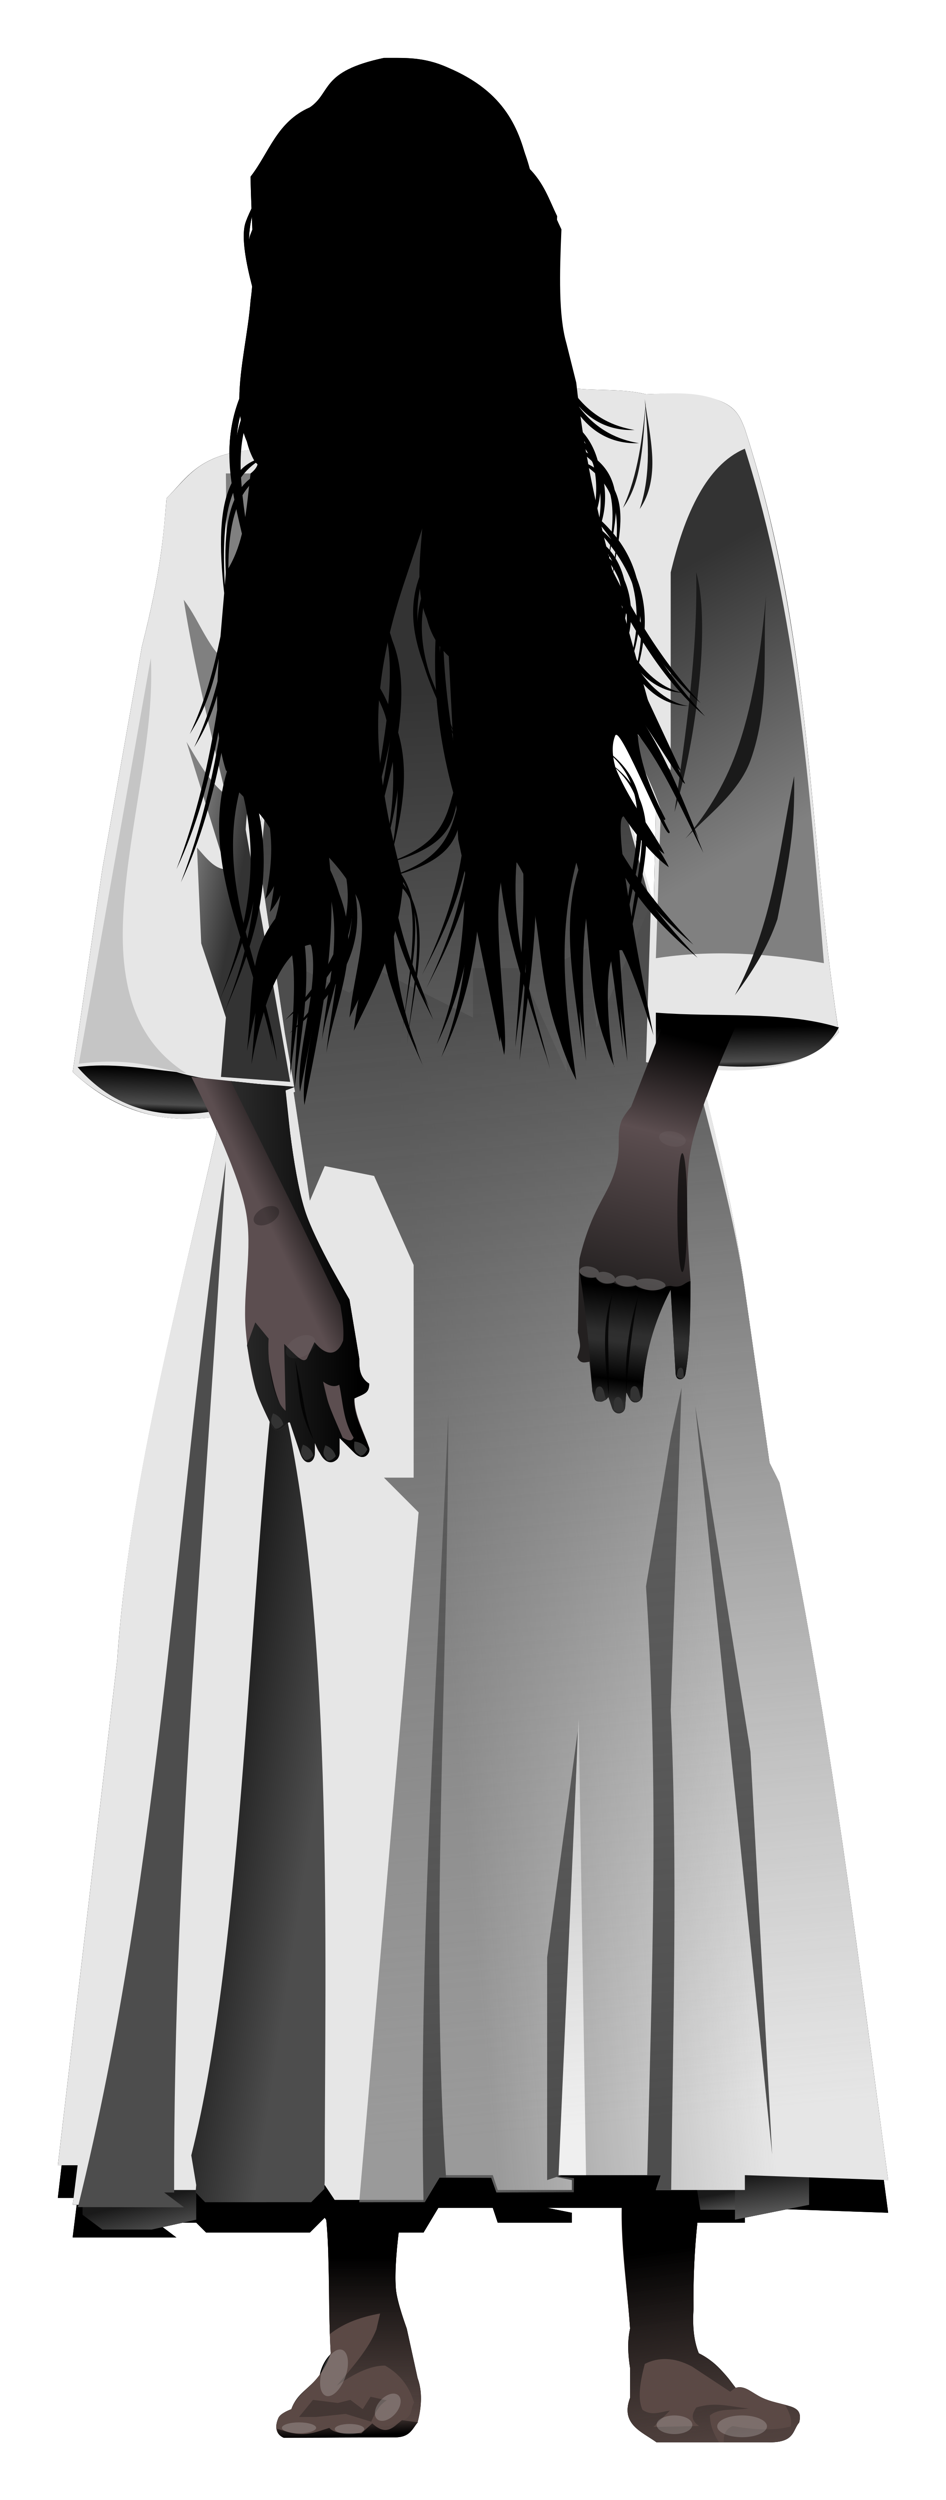 <?xml version="1.0" encoding="UTF-8" standalone="no"?>
<!-- Created with Inkscape (http://www.inkscape.org/) -->
<svg
    xmlns:inkscape="http://www.inkscape.org/namespaces/inkscape"
    xmlns:rdf="http://www.w3.org/1999/02/22-rdf-syntax-ns#"
    xmlns="http://www.w3.org/2000/svg"
    xmlns:sodipodi="http://sodipodi.sourceforge.net/DTD/sodipodi-0.dtd"
    xmlns:cc="http://creativecommons.org/ns#"
    xmlns:xlink="http://www.w3.org/1999/xlink"
    xmlns:dc="http://purl.org/dc/elements/1.1/"
    xmlns:svg="http://www.w3.org/2000/svg"
    xmlns:ns1="http://sozi.baierouge.fr"
    id="svg2"
    sodipodi:docname="Onryo (copia).svg"
    viewBox="0 0 191.4 505.41"
    version="1.1"
    inkscape:version="0.48.1 r9760"
  >
  <defs
      id="defs4"
    >
    <linearGradient
        id="linearGradient4027"
        inkscape:collect="always"
      >
      <stop
          id="stop4029"
          style="stop-color:#000000"
          offset="0"
      />
      <stop
          id="stop4031"
          style="stop-color:#1a1a1a;stop-opacity:0"
          offset="1"
      />
    </linearGradient
    >
    <linearGradient
        id="linearGradient3810"
        inkscape:collect="always"
      >
      <stop
          id="stop3812"
          style="stop-color:#1a1a1a"
          offset="0"
      />
      <stop
          id="stop3814"
          style="stop-color:#808080"
          offset="1"
      />
    </linearGradient
    >
    <linearGradient
        id="linearGradient3794"
        inkscape:collect="always"
      >
      <stop
          id="stop3796"
          style="stop-color:#808080"
          offset="0"
      />
      <stop
          id="stop3798"
          style="stop-color:#333333"
          offset="1"
      />
    </linearGradient
    >
    <linearGradient
        id="linearGradient3800"
        y2="189.56"
        xlink:href="#linearGradient3794"
        gradientUnits="userSpaceOnUse"
        x2="482.51"
        y1="320.14"
        x1="489.69"
        inkscape:collect="always"
    />
    <linearGradient
        id="linearGradient3808"
        y2="209.69"
        xlink:href="#linearGradient3794"
        gradientUnits="userSpaceOnUse"
        x2="441.42"
        y1="207.5"
        x1="430"
        inkscape:collect="always"
    />
    <linearGradient
        id="linearGradient3816"
        y2="502.58"
        xlink:href="#linearGradient3810"
        gradientUnits="userSpaceOnUse"
        x2="546.91"
        y1="489.81"
        x1="545.18"
        inkscape:collect="always"
    />
    <linearGradient
        id="linearGradient3824"
        y2="500.19"
        xlink:href="#linearGradient3810"
        gradientUnits="userSpaceOnUse"
        x2="536.21"
        y1="493.8"
        x1="535.09"
        inkscape:collect="always"
    />
    <linearGradient
        id="linearGradient3832"
        y2="507.93"
        gradientUnits="userSpaceOnUse"
        x2="419.83"
        y1="495.65"
        x1="417.01"
        inkscape:collect="always"
      >
      <stop
          id="stop3836"
          style="stop-color:#1a1a1a"
          offset="0"
      />
      <stop
          id="stop3838"
          style="stop-color:#808080"
          offset="1"
      />
    </linearGradient
    >
    <linearGradient
        id="linearGradient3846"
        y2="220.14"
        gradientUnits="userSpaceOnUse"
        x2="544.83"
        y1="170.65"
        x1="517.39"
        inkscape:collect="always"
      >
      <stop
          id="stop3842"
          style="stop-color:#333333"
          offset="0"
      />
      <stop
          id="stop3844"
          style="stop-color:#808080"
          offset="1"
      />
    </linearGradient
    >
    <linearGradient
        id="linearGradient3885"
        y2="414.96"
        gradientUnits="userSpaceOnUse"
        x2="453.15"
        y1="411.77"
        x1="432.39"
        inkscape:collect="always"
      >
      <stop
          id="stop3881"
          style="stop-color:#1a1a1a"
          offset="0"
      />
      <stop
          id="stop3883"
          style="stop-color:#4d4d4d"
          offset="1"
      />
    </linearGradient
    >
    <linearGradient
        id="linearGradient3893"
        y2="338.16"
        gradientUnits="userSpaceOnUse"
        x2="532.88"
        y1="343.24"
        x1="476.43"
        inkscape:collect="always"
      >
      <stop
          id="stop3889"
          style="stop-color:#808080;stop-opacity:.746"
          offset="0"
      />
      <stop
          id="stop3891"
          style="stop-color:#808080;stop-opacity:0"
          offset="1"
      />
    </linearGradient
    >
    <linearGradient
        id="linearGradient3939"
        y2="480.38"
        gradientUnits="userSpaceOnUse"
        x2="504.66"
        y1="251.25"
        x1="483.2"
        inkscape:collect="always"
      >
      <stop
          id="stop3943"
          style="stop-color:#4d4d4d"
          offset="0"
      />
      <stop
          id="stop3945"
          style="stop-color:#808080;stop-opacity:0"
          offset="1"
      />
    </linearGradient
    >
    <filter
        id="filter3967"
        inkscape:collect="always"
        color-interpolation-filters="sRGB"
      >
      <feGaussianBlur
          id="feGaussianBlur3969"
          stdDeviation="0.372"
          inkscape:collect="always"
      />
    </filter
    >
    <linearGradient
        id="linearGradient4033"
        y2="542.36"
        xlink:href="#linearGradient4027"
        gradientUnits="userSpaceOnUse"
        x2="462.48"
        y1="506.77"
        x1="462.48"
        inkscape:collect="always"
    />
    <linearGradient
        id="linearGradient4041"
        y2="552.09"
        xlink:href="#linearGradient4027"
        gradientUnits="userSpaceOnUse"
        x2="531.81"
        y1="504.94"
        x1="525.35"
        inkscape:collect="always"
    />
    <linearGradient
        id="linearGradient4049"
        y2="275.3"
        gradientUnits="userSpaceOnUse"
        x2="425.41"
        y1="266.5"
        x1="425.76"
        inkscape:collect="always"
      >
      <stop
          id="stop4071"
          style="stop-color:#000000"
          offset="0"
      />
      <stop
          id="stop4073"
          style="stop-color:#4d4d4d"
          offset=".814"
      />
      <stop
          id="stop4075"
          style="stop-color:#000000"
          offset="1"
      />
    </linearGradient
    >
    <linearGradient
        id="linearGradient4065"
        y2="266.21"
        gradientUnits="userSpaceOnUse"
        x2="539.11"
        y1="257.95"
        x1="538.99"
        inkscape:collect="always"
      >
      <stop
          id="stop4079"
          style="stop-color:#000000"
          offset="0"
      />
      <stop
          id="stop4081"
          style="stop-color:#4d4d4d"
          offset=".843"
      />
      <stop
          id="stop4083"
          style="stop-color:#000000"
          offset="1"
      />
    </linearGradient
    >
    <linearGradient
        id="linearGradient4122"
        y2="333.58"
        gradientUnits="userSpaceOnUse"
        x2="512.25"
        y1="310.7"
        x1="514.85"
        inkscape:collect="always"
      >
      <stop
          id="stop4118"
          style="stop-color:#000000"
          offset="0"
      />
      <stop
          id="stop4146"
          style="stop-color:#2e2e2e"
          offset=".387"
      />
      <stop
          id="stop4150"
          style="stop-color:#2f2f2f"
          offset=".47"
      />
      <stop
          id="stop4148"
          style="stop-color:#000000"
          offset=".8"
      />
      <stop
          id="stop4120"
          style="stop-color:#2b2b2b"
          offset="1"
      />
    </linearGradient
    >
    <filter
        id="filter4304"
        height="2.628"
        width="1.95"
        color-interpolation-filters="sRGB"
        y="-.814"
        x="-.475"
        inkscape:collect="always"
      >
      <feGaussianBlur
          id="feGaussianBlur4306"
          stdDeviation="1.066"
          inkscape:collect="always"
      />
    </filter
    >
    <filter
        id="filter4373"
        height="3.187"
        width="1.608"
        color-interpolation-filters="sRGB"
        y="-1.094"
        x="-.304"
        inkscape:collect="always"
      >
      <feGaussianBlur
          id="feGaussianBlur4375"
          stdDeviation="2.205"
          inkscape:collect="always"
      />
    </filter
    >
    <linearGradient
        id="linearGradient4415"
        y2="299.39"
        gradientUnits="userSpaceOnUse"
        x2="458.76"
        y1="310.95"
        x1="434.17"
        inkscape:collect="always"
      >
      <stop
          id="stop4419"
          style="stop-color:#5c4e50"
          offset="0"
      />
      <stop
          id="stop4421"
          style="stop-color:#5c4e50"
          offset=".525"
      />
      <stop
          id="stop4423"
          style="stop-color:#000000"
          offset="1"
      />
    </linearGradient
    >
    <linearGradient
        id="linearGradient4431"
        y2="306.7"
        gradientUnits="userSpaceOnUse"
        x2="461.59"
        y1="306.92"
        x1="430.88"
        inkscape:collect="always"
      >
      <stop
          id="stop4427"
          style="stop-color:#353535"
          offset="0"
      />
      <stop
          id="stop4429"
          style="stop-color:#000000"
          offset="1"
      />
    </linearGradient
    >
    <filter
        id="filter4445"
        inkscape:collect="always"
        color-interpolation-filters="sRGB"
      >
      <feGaussianBlur
          id="feGaussianBlur4447"
          stdDeviation="0.525"
          inkscape:collect="always"
      />
    </filter
    >
    <filter
        id="filter4451"
        height="2.362"
        width="2.072"
        color-interpolation-filters="sRGB"
        y="-.681"
        x="-.536"
        inkscape:collect="always"
      >
      <feGaussianBlur
          id="feGaussianBlur4453"
          stdDeviation="1.337"
          inkscape:collect="always"
      />
    </filter
    >
    <filter
        id="filter4457"
        height="2.391"
        width="2.055"
        color-interpolation-filters="sRGB"
        y="-.696"
        x="-.528"
        inkscape:collect="always"
      >
      <feGaussianBlur
          id="feGaussianBlur4459"
          stdDeviation="1.136"
          inkscape:collect="always"
      />
    </filter
    >
    <linearGradient
        id="linearGradient4475"
        y2="260.42"
        gradientUnits="userSpaceOnUse"
        x2="528.9"
        y1="312.04"
        x1="516.17"
        inkscape:collect="always"
      >
      <stop
          id="stop4154"
          style="stop-color:#232020"
          offset="0"
      />
      <stop
          id="stop4160"
          style="stop-color:#5c4e50"
          offset=".626"
      />
      <stop
          id="stop4156"
          style="stop-color:#000000"
          offset="1"
      />
    </linearGradient
    >
    <filter
        id="filter4536"
        height="1.156"
        width="2.872"
        color-interpolation-filters="sRGB"
        y="-0.078"
        x="-0.936"
        inkscape:collect="always"
      >
      <feGaussianBlur
          id="feGaussianBlur4538"
          stdDeviation="0.781"
          inkscape:collect="always"
      />
    </filter
    >
    <filter
        id="filter4554"
        inkscape:collect="always"
        color-interpolation-filters="sRGB"
      >
      <feGaussianBlur
          id="feGaussianBlur4556"
          stdDeviation="0.381"
          inkscape:collect="always"
      />
    </filter
    >
    <filter
        id="filter4577"
        height="1.239"
        width="1.027"
        color-interpolation-filters="sRGB"
        y="-.12"
        x="-.013"
        inkscape:collect="always"
      >
      <feGaussianBlur
          id="feGaussianBlur4579"
          stdDeviation="0.934"
          inkscape:collect="always"
      />
    </filter
    >
    <linearGradient
        id="linearGradient4595"
        y2="538.49"
        gradientUnits="userSpaceOnUse"
        x2="456.1"
        y1="542.93"
        x1="456.32"
        inkscape:collect="always"
      >
      <stop
          id="stop4591"
          style="stop-color:#000000"
          offset="0"
      />
      <stop
          id="stop4593"
          style="stop-color:#000000;stop-opacity:0"
          offset="1"
      />
    </linearGradient
    >
    <filter
        id="filter4601"
        inkscape:collect="always"
        color-interpolation-filters="sRGB"
      >
      <feGaussianBlur
          id="feGaussianBlur4603"
          stdDeviation="0.362"
          inkscape:collect="always"
      />
    </filter
    >
    <filter
        id="filter4609"
        height="1.239"
        width="1.027"
        color-interpolation-filters="sRGB"
        y="-.119"
        x="-.013"
        inkscape:collect="always"
      >
      <feGaussianBlur
          id="feGaussianBlur4611"
          stdDeviation="0.173"
          inkscape:collect="always"
      />
    </filter
    >
    <filter
        id="filter4681"
        height="1.552"
        width="1.153"
        color-interpolation-filters="sRGB"
        y="-0.276"
        x="-.077"
        inkscape:collect="always"
      >
      <feGaussianBlur
          id="feGaussianBlur4683"
          stdDeviation="0.543"
          inkscape:collect="always"
      />
    </filter
    >
    <filter
        id="filter4689"
        inkscape:collect="always"
        color-interpolation-filters="sRGB"
      >
      <feGaussianBlur
          id="feGaussianBlur4691"
          stdDeviation="0.455"
          inkscape:collect="always"
      />
    </filter
    >
    <filter
        id="filter4902"
        inkscape:collect="always"
        color-interpolation-filters="sRGB"
      >
      <feGaussianBlur
          id="feGaussianBlur4904"
          stdDeviation="4.875"
          inkscape:collect="always"
      />
    </filter
    >
    <filter
        id="filter4908"
        height="1.012"
        width="1.381"
        color-interpolation-filters="sRGB"
        y="-.006"
        x="-.19"
        inkscape:collect="always"
      >
      <feGaussianBlur
          id="feGaussianBlur4910"
          stdDeviation="0.412"
          inkscape:collect="always"
      />
    </filter
    >
    <filter
        id="filter4912"
        height="1.012"
        width="1.282"
        color-interpolation-filters="sRGB"
        y="-.006"
        x="-.141"
        inkscape:collect="always"
      >
      <feGaussianBlur
          id="feGaussianBlur4914"
          stdDeviation="0.423"
          inkscape:collect="always"
      />
    </filter
    >
    <filter
        id="filter4920"
        inkscape:collect="always"
        color-interpolation-filters="sRGB"
      >
      <feGaussianBlur
          id="feGaussianBlur4922"
          stdDeviation="0.417"
          inkscape:collect="always"
      />
    </filter
    >
    <filter
        id="filter4924"
        inkscape:collect="always"
        color-interpolation-filters="sRGB"
      >
      <feGaussianBlur
          id="feGaussianBlur4926"
          stdDeviation="0.242"
          inkscape:collect="always"
      />
    </filter
    >
    <filter
        id="filter4940"
        height="1.025"
        width="1.423"
        color-interpolation-filters="sRGB"
        y="-.013"
        x="-.211"
        inkscape:collect="always"
      >
      <feGaussianBlur
          id="feGaussianBlur4942"
          stdDeviation="0.49"
          inkscape:collect="always"
      />
    </filter
    >
    <filter
        id="filter4944"
        inkscape:collect="always"
        color-interpolation-filters="sRGB"
      >
      <feGaussianBlur
          id="feGaussianBlur4946"
          stdDeviation="0.991"
          inkscape:collect="always"
      />
    </filter
    >
    <filter
        id="filter5096"
        height="2.285"
        width="2.357"
        color-interpolation-filters="sRGB"
        y="-.642"
        x="-.679"
        inkscape:collect="always"
      >
      <feGaussianBlur
          id="feGaussianBlur5098"
          stdDeviation="1.476"
          inkscape:collect="always"
      />
    </filter
    >
    <filter
        id="filter5124"
        height="2.108"
        width="2.664"
        color-interpolation-filters="sRGB"
        y="-.554"
        x="-.832"
        inkscape:collect="always"
      >
      <feGaussianBlur
          id="feGaussianBlur5126"
          stdDeviation="2.641"
          inkscape:collect="always"
      />
    </filter
    >
    <filter
        id="filter5148"
        height="3.169"
        width="1.949"
        color-interpolation-filters="sRGB"
        y="-1.084"
        x="-.474"
        inkscape:collect="always"
      >
      <feGaussianBlur
          id="feGaussianBlur5150"
          stdDeviation="1.989"
          inkscape:collect="always"
      />
    </filter
    >
    <filter
        id="filter5172"
        height="2.925"
        width="2.004"
        color-interpolation-filters="sRGB"
        y="-.963"
        x="-.502"
        inkscape:collect="always"
      >
      <feGaussianBlur
          id="feGaussianBlur5174"
          stdDeviation="1.514"
          inkscape:collect="always"
      />
    </filter
    >
    <filter
        id="filter5200"
        height="3.734"
        width="1.87"
        color-interpolation-filters="sRGB"
        y="-1.367"
        x="-.435"
        inkscape:collect="always"
      >
      <feGaussianBlur
          id="feGaussianBlur5202"
          stdDeviation="1.254"
          inkscape:collect="always"
      />
    </filter
    >
    <filter
        id="filter5260"
        height="3.589"
        width="1.886"
        color-interpolation-filters="sRGB"
        y="-1.295"
        x="-.443"
        inkscape:collect="always"
      >
      <feGaussianBlur
          id="feGaussianBlur5262"
          stdDeviation="1.103"
          inkscape:collect="always"
      />
    </filter
    >
    <filter
        id="filter5294"
        height="1.076"
        width="1.281"
        color-interpolation-filters="sRGB"
        y="-.038"
        x="-.141"
        inkscape:collect="always"
      >
      <feGaussianBlur
          id="feGaussianBlur5296"
          stdDeviation="0.704"
          inkscape:collect="always"
      />
    </filter
    >
    <filter
        id="filter5306"
        height="1.08"
        width="1.241"
        color-interpolation-filters="sRGB"
        y="-.04"
        x="-.12"
        inkscape:collect="always"
      >
      <feGaussianBlur
          id="feGaussianBlur5308"
          stdDeviation="0.821"
          inkscape:collect="always"
      />
    </filter
    >
    <filter
        id="filter5322"
        height="1.067"
        width="1.581"
        color-interpolation-filters="sRGB"
        y="-.033"
        x="-.29"
        inkscape:collect="always"
      >
      <feGaussianBlur
          id="feGaussianBlur5324"
          stdDeviation="0.676"
          inkscape:collect="always"
      />
    </filter
    >
    <filter
        id="filter5338"
        inkscape:collect="always"
        color-interpolation-filters="sRGB"
      >
      <feGaussianBlur
          id="feGaussianBlur5340"
          stdDeviation="0.723"
          inkscape:collect="always"
      />
    </filter
    >
    <filter
        id="filter5342"
        inkscape:collect="always"
        color-interpolation-filters="sRGB"
      >
      <feGaussianBlur
          id="feGaussianBlur5344"
          stdDeviation="0.793"
          inkscape:collect="always"
      />
    </filter
    >
    <filter
        id="filter5358"
        height="1.067"
        width="1.581"
        color-interpolation-filters="sRGB"
        y="-.033"
        x="-.29"
        inkscape:collect="always"
      >
      <feGaussianBlur
          id="feGaussianBlur5360"
          stdDeviation="0.31"
          inkscape:collect="always"
      />
    </filter
    >
    <filter
        id="filter5378"
        height="1.073"
        width="1.34"
        color-interpolation-filters="sRGB"
        y="-.036"
        x="-0.17"
        inkscape:collect="always"
      >
      <feGaussianBlur
          id="feGaussianBlur5380"
          stdDeviation="0.331"
          inkscape:collect="always"
      />
    </filter
    >
    <filter
        id="filter5406"
        height="1.041"
        width="1.29"
        color-interpolation-filters="sRGB"
        y="-.021"
        x="-.145"
        inkscape:collect="always"
      >
      <feGaussianBlur
          id="feGaussianBlur5408"
          stdDeviation="1.811"
          inkscape:collect="always"
      />
    </filter
    >
    <filter
        id="filter5418"
        height="1.042"
        width="1.259"
        color-interpolation-filters="sRGB"
        y="-.021"
        x="-.13"
        inkscape:collect="always"
      >
      <feGaussianBlur
          id="feGaussianBlur5420"
          stdDeviation="1.465"
          inkscape:collect="always"
      />
    </filter
    >
    <filter
        id="filter5426"
        inkscape:collect="always"
        color-interpolation-filters="sRGB"
      >
      <feGaussianBlur
          id="feGaussianBlur5428"
          stdDeviation="2.974"
          inkscape:collect="always"
      />
    </filter
    >
    <filter
        id="filter5430"
        inkscape:collect="always"
        color-interpolation-filters="sRGB"
      >
      <feGaussianBlur
          id="feGaussianBlur5432"
          stdDeviation="1.462"
          inkscape:collect="always"
      />
    </filter
    >
    <filter
        id="filter4236"
        inkscape:collect="always"
        color-interpolation-filters="sRGB"
      >
      <feGaussianBlur
          id="feGaussianBlur4238"
          stdDeviation="1.181"
          inkscape:collect="always"
      />
    </filter
    >
  </defs
  >
  <sodipodi:namedview
      id="base"
      fit-margin-left="0"
      inkscape:zoom="1.1733416"
      borderopacity="1.0"
      inkscape:current-layer="layer6"
      inkscape:cx="-42.581276"
      inkscape:cy="283.34944"
      inkscape:window-maximized="1"
      showgrid="false"
      fit-margin-right="0"
      inkscape:snap-global="false"
      inkscape:document-units="px"
      bordercolor="#666666"
      inkscape:window-x="0"
      inkscape:window-y="24"
      fit-margin-bottom="0"
      inkscape:window-width="1680"
      inkscape:pageopacity="0.0"
      inkscape:pageshadow="2"
      pagecolor="#ffffff"
      inkscape:window-height="1026"
      fit-margin-top="0"
  />
  <g
      id="layer6"
      inkscape:label="ombra"
      inkscape:groupmode="layer"
      transform="translate(-389.3 -50.297)"
    >
    <path
        id="path4741"
        style="filter:url(#filter4902);fill:#000000"
        inkscape:connector-curvature="0"
        d="m467 62c-12.96 2.74-10.586 6.955-15 10-6.72 2.918-8.239 9.18-12 14 0.021 2.105 0.097 4.263 0.188 6.438-0.612 1.292-1.127 2.482-1.312 3.188-0.723 2.753 0.172 7.72 1.438 12.562-0.078 0.964-0.174 1.909-0.312 2.812-0.493 6.511-2.234 13.562-2.281 19.875-1.464 3.79-1.997 7.471-2 11.062-7.075 1.743-9.249 5.605-12.719 9.062-0.647 7.552-1.088 14.611-5 30l-8 45-6 41c7.743 7.249 16.995 10.538 28 9.188 0.391 0.841 0.75 1.687 1.156 2.594l-0.16 1.22c-8.133 35.496-17.621 71.143-20 106l-12 102h0.781l-0.781 6.594h3.188l-0.19 1.41h0.812l-0.812 6.594h21l-2.781-2.094 4.094-0.906h2.688l2 2h21l3-3 0.312 0.438c0.087 0.929 0.158 1.854 0.219 2.812 0.009 0.136 0.023 0.269 0.031 0.406 0.07 1.17 0.115 2.361 0.156 3.562 0.006 0.167-0.005 0.333 0 0.5 0.08 2.519 0.124 5.084 0.156 7.656 0.012 1.004 0.016 1.999 0.031 3 0.006 0.365 0.025 0.73 0.031 1.094 0.047 2.691 0.122 5.368 0.281 7.938-0.029 0.088-0.064 0.164-0.094 0.25-0.628 0.614-1.242 1.514-1.688 2.625-0.211 0.526-0.357 1.049-0.469 1.562-2.147 2.84-4.586 3.605-5.719 6.875-0.741 0.26-2.264 0.96-2.625 1.781-0.618 1.405-0.642 2.87 0.531 3.688 0.161 0.117 0.34 0.223 0.562 0.312l22.69-0.09c0.349-0.004 0.653-0.043 0.938-0.094 1.991-0.359 2.525-1.762 3.438-2.906 0.003-0.01 0.341 0.086 0-0.031 0.851-3.223 0.987-6.247 0-8.969l-2.188-10s-1.955-5.259-2.188-8c-0.261-3.067 0.077-7.387 0.562-11.406h5.031l3-5h11l1 3h15v-2l-5-1h15.125c-0.085 6.522 0.732 13.464 1.344 20.312 0.122 1.37 0.214 2.735 0.312 4.094-0.392 1.841-0.615 4.038 0 8v6c-0.252 0.671-0.4 1.287-0.469 1.844-0.035 0.278-0.037 0.528-0.031 0.781 0.073 3.295 3.364 4.581 5.844 6.375h22.438c0.35 0.007 0.696 0.013 1 0s0.582-0.032 0.844-0.062c3.66-0.423 3.369-2.502 4.594-3.938 0.067-0.25 0.099-0.475 0.125-0.688 0.018-0.143 0.031-0.278 0.031-0.406 0-0.154-0.008-0.304-0.031-0.438-0.006-0.036-0.024-0.059-0.031-0.094-0.036-0.159-0.087-0.305-0.156-0.438-0.022-0.042-0.037-0.086-0.062-0.125-0.071-0.113-0.154-0.217-0.25-0.312-0.01-0.01-0.021-0.022-0.031-0.031-0.257-0.243-0.601-0.433-1-0.594-0.106-0.042-0.23-0.086-0.344-0.125-0.103-0.035-0.234-0.061-0.344-0.094-0.11-0.033-0.228-0.062-0.344-0.094-1.413-0.386-3.226-0.703-5.062-1.562-2.138-1-3.536-2.626-5.344-2-0.009-0.012-0.022-0.02-0.031-0.031-0.113-0.147-0.231-0.29-0.344-0.438-0.388-0.506-0.754-1.034-1.156-1.531-0.251-0.31-0.518-0.604-0.781-0.906-0.009-0.011-0.022-0.02-0.031-0.031-0.019-0.022-0.043-0.041-0.062-0.062-0.248-0.281-0.517-0.573-0.781-0.844-0.289-0.296-0.592-0.595-0.906-0.875-0.011-0.009-0.021-0.022-0.031-0.031-0.32-0.284-0.648-0.548-1-0.812-0.708-0.531-1.468-1.012-2.344-1.438-1.05-2.61-1.282-5.677-1.062-9-0.08-6.336 0.215-12.078 0.781-17.406h9.594v-1l8.562-1.719 20.438 0.719c-0.299-2.188-0.579-4.412-0.875-6.625l0.88 0.02c-1.583-11.583-3.113-23.292-4.688-35.062-4.72-35.32-9.77-71.19-17.31-105.94l-2-4-5-35c-1.819-12.939-4.579-25.874-7.781-38.812 0.711-1.937 1.445-3.836 2.188-5.656 7.927 0.356 13.418-0.64 17.469-2.438 1.827-0.705 3.384-1.631 4.656-2.812 0.9-0.721 1.718-1.477 2.469-2.281-0.041-0.262-0.085-0.519-0.125-0.781 0.039-0.074 0.088-0.144 0.125-0.219-0.051-0.015-0.106-0.016-0.156-0.031-6.15-40.28-5.07-78.4-18.84-120.97-1.522-3.834-2.733-7.758-20-7-4.818-1.194-10.384-0.663-14.531-1.219-0.16-1.25-0.33-2.5-0.47-3.78l-2-8c-0.601-2.082-0.949-4.585-1.125-7.375-0.059-0.93-0.101-1.888-0.125-2.875-0.098-3.949 0.058-8.319 0.25-12.75-1.614-3.32-2.648-6.714-5.812-9.812-1.75-7.885-4.76-15.311-16.19-20.188-5.027-2.286-8.943-1.978-13-2zm-26.75 32.094c0.183 4.29 0.353 8.558 0.156 12.469-0.833-4.17-1.094-8.237-0.156-12.469zm-2.344 40.25c0.276 2.409 0.903 4.653 2.094 6.656 0.082 0.074 0.144 0.146 0.219 0.219-1.136 0.109-2.165 0.253-3.125 0.438-0-0.074 0-0.145 0-0.219-0-2.519 0.228-4.913 0.812-7.094zm75.09 61.85c0.096-0.052 0.22-0.011 0.375 0.125 0.653 1.028 1.301 2.071 1.938 3.125 1.84 3.518 4.263 8.978 6.094 12.719 0.004 0.008-0.004 0.023 0 0.031 0.008 0.022 0.024 0.04 0.031 0.062 0.194 0.574 0.382 1.153 0.562 1.75l-0.125 5.594c-0.782-1.247-1.725-2.674-2.719-4.25-0.252-4.7-1.83-8.986-6.062-12.469-0.202-0.749-0.394-1.5-0.594-2.25-0.008-0.032-0.023-0.062-0.031-0.094-0.19-1.527-0.095-2.951 0.406-4.188 0.032-0.078 0.077-0.13 0.125-0.156zm0.188 6.969c2.807 2.647 4.217 5.739 4.781 9.094 0.083 0.494 0.138 0.995 0.188 1.5-1.648-2.699-3.321-5.65-4.438-8.5-0.014-0.051-0.017-0.105-0.031-0.156-0.175-0.644-0.326-1.293-0.5-1.938zm-72.375 8.875c0.574 0.651 1.105 1.34 1.594 2.062l-0.719 4.938c-0.027-0.497-0.051-0.997-0.094-1.5-0.152-1.794-0.412-3.619-0.781-5.5zm75.77 3.46c0.494 0.658 1.04 1.349 1.656 2.094-0.026 0.694-0.064 1.389-0.125 2.094-0.026 0.3-0.062 0.605-0.094 0.906-0.483-1.699-0.96-3.394-1.438-5.094zm2.531 3.125c0.84 0.956 1.769 1.887 2.719 2.75 0.005 0.005-0.005 0.026 0 0.031l-0.25 10.688c-0.152-0.193-0.318-0.369-0.469-0.562-0.821-2.866-1.652-5.728-2.469-8.594-0.003-0.01 0.003-0.022 0-0.031 0.219-1.453 0.386-2.875 0.469-4.281z"
    />
  </g
  >
  <g
      id="layer5"
      inkscape:label="piedi"
      inkscape:groupmode="layer"
      transform="translate(-389.3 -50.297)"
    >
    <path
        id="path3302"
        style="fill:#5b4945"
        d="m454.02 491c1.387 5.462 1.619 11.147 1.757 16.781 0.149 6.074 0.065 12.155 0.441 18.219-0.83 2.526-2.311 4.82-4.272 6.616-1.492 1.366-3.042 2.794-3.704 4.705v0c-0.503 0.176-0.991 0.397-1.45 0.668-0.465 0.274-0.948 0.595-1.165 1.089-0.322 0.734-0.531 1.553-0.371 2.338v0c0.154 0.758 0.753 1.373 1.47 1.662l22.67-0.08c1.036-0.013 2.098-0.314 2.853-1.023 0.61-0.573 1.02-1.323 1.542-1.977 0.781-2.946 1.039-6.135 0-9v-0l-2.198-10-0-0-1.016-2.987c-0.515-1.641-1.036-3.3-1.181-5.013-0.184-2.17-0.08-4.355 0.08-6.527 0.177-2.412 0.455-4.815 0.783-7.211v-0c0.267-1.952 0.569-3.9 0.901-5.842 0.101-0.589 0.204-1.178 0.312-1.766v-0c0.029-0.161 0.059-0.321 0.089-0.482 0.008-0.042 0.016-0.085 0.024-0.127 0.003-0.015 0.006-0.03 0.009-0.045z"
        sodipodi:nodetypes="cccscccccscc"
        inkscape:path-effect="#path-effect3304"
        inkscape:connector-curvature="0"
        inkscape:original-d="m 454.01604,491 c 2.47883,9.75957 1.47432,23.32325 2.19763,35 -2.32502,7.07298 -6.40848,6.79555 -7.97623,11.32143 -0.7406,0.2598 -2.2535,0.93576 -2.61459,1.75721 -0.70587,1.60576 -0.65061,3.29605 1.09881,4 L 469.39947,543 c 2.78986,-0.0355 3.35246,-1.69255 4.39527,-3 0.85801,-3.23425 0.98998,-6.27029 0,-9 l -2.19763,-10 c 0,0 -1.96482,-5.25944 -2.19764,-8 -0.6237,-7.34167 2.19764,-22 2.19764,-22 z"
    />
    <path
        id="path3306"
        style="fill:#5b4945"
        d="m522.13 544h22.443c1.706 0.033 3.64-0.076 4.782-1.345 0.697-0.774 0.954-1.863 1.63-2.655 0.194-0.726 0.286-1.553-0.117-2.188-0 0-0 0-0-0-0.353-0.556-0.997-0.85-1.62-1.062-1.898-0.646-3.929-0.9-5.744-1.75-0.975-0.456-1.848-1.1-2.796-1.61-0.781-0.42-1.71-0.681-2.548-0.39-2.101-2.738-4.378-5.49-7.481-7-1.137-2.826-1.27-5.96-1.069-9-0.115-9.041 0.576-18.094 2.138-27l-16.031-1c-1.685 10.566 0.298 21.328 1.069 32-0.559 2.624-0.412 5.349 0 8v6c-0.402 1.071-0.649 2.235-0.444 3.36 0.159 0.873 0.614 1.674 1.216 2.325 1.282 1.385 3.043 2.209 4.571 3.315z"
        sodipodi:nodetypes="cccsccccccccc"
        inkscape:path-effect="#path-effect3308"
        inkscape:connector-curvature="0"
        inkscape:original-d="m 522.13345,544 22.44337,0 c 5.6028,0.10776 5.01301,-2.35973 6.4124,-4 1.06873,-4 -3.2062,-3 -7.48113,-5 -2.13746,-1 -3.53618,-2.62634 -5.34366,-2 -2.01832,-2.62987 -3.97849,-5.29602 -7.48113,-7 -1.05011,-2.61045 -1.28862,-5.67655 -1.06873,-9 -0.13091,-10.31527 0.74534,-19.05989 2.13747,-27 l -16.03099,-1 c -1.55778,9.7712 0.28366,21.13271 1.06873,32 -0.3921,1.84117 -0.61503,4.03851 0,8 l 0,6 c -2.01368,5.36723 2.292,6.7925 5.34367,9 z"
    />
    <path
        id="path8082"
        sodipodi:nodetypes="ccccccccccccccscc"
        style="filter:url(#filter4601);fill:url(#linearGradient4033)"
        inkscape:connector-curvature="0"
        d="m454.02 491c2.21 8.702 1.66 20.409 2.026 31.125 2.965-2.348 6.463-3.484 10.164-4.156l-0.755 3.219c-1.484 3.802-4.781 7.604-8.069 11.406 3.348-2.317 6.656-4.117 9.821-4.094 3.138 1.784 4.952 4.371 5.872 7.5-1.047 1.552 0.508 3.104-4.876 4.656-2.819 0.261-5.355 0.458-8.859 0.875l2.781 1.469h7.28c2.79-0.035 3.353-1.693 4.395-3 0.858-3.234 0.99-6.27 0-9l-2.198-10s-1.965-5.259-2.198-8c-0.624-7.342 2.198-22 2.198-22z"
    />
    <path
        id="path8089"
        style="filter:url(#filter4689);fill:url(#linearGradient4041)"
        inkscape:connector-curvature="0"
        d="m515.72 489c-1.558 9.771 0.284 21.133 1.069 32-0.392 1.841-0.615 4.038 0 8v6c-2.014 5.367 2.292 6.793 5.344 9h12.624c-0.954-1.54-1.758-3.21-1.837-5.406 1.871-1.626 5.238-0.965 7.848-1.438-3.462-0.283-6.663-1.416-10.587-0.188-1.392 1.99-0.547 2.932 0.568 3.75l-9.251 0.188 3.34-3.312c-1.845 0.242-3.699 1.145-5.544-0.156-0.973-2.036-0.589-5.346 0.468-9.281 2.715-1.348 5.821-1.449 9.552 0.531l7.715 5.094 1.102-0.812c-2.009-2.618-3.961-5.272-7.448-6.969-1.05-2.61-1.289-5.677-1.069-9-0.131-10.315 0.745-19.06 2.138-27l-16.031-1zm32.429 47.438c0.799 1.459 1.486 2.916 1.102 4.375-3.225 0.871-7.228 0.699-11.723-0.094-1.666 0.752-1.802 2.01-1.804 3.281l8.85-0c5.603 0.108 5.013-2.36 6.412-4 0.657-2.458-0.7-3.024-2.839-3.562z"
    />
    <path
        id="path4581"
        sodipodi:nodetypes="ccccccccccc"
        style="filter:url(#filter4609);fill:url(#linearGradient4595)"
        inkscape:connector-curvature="0"
        d="m470.62 539.53c-1.668 1.335-3.127 3.338-6 0.656l-2.219 2c-2.143-0.086-5.17 0.4-6.469-1.094-2.454 0.73-4.638 1.835-8.219 0.875l-2.374-0.703c0.072 0.779 0.428 1.431 1.375 1.812l22.69-0.08c2.79-0.035 3.332-1.693 4.375-3 0.003-0.01 0.341 0.087 0-0.031z"
    />
    <path
        id="path4613"
        style="opacity:.5;filter:url(#filter4681);fill-rule:evenodd;fill:#000000"
        d="m467.56 535.52c-1.571 0.924-2.441 2.651-3.149 4.331l-5.179-1.592-5.976 0.629h-3.46l2.831-3.46 5.033 0.629 2.516-0.629 2.516 1.887 1.573-2.516z"
        sodipodi:nodetypes="ccccccccccc"
        inkscape:path-effect="#path-effect4615"
        inkscape:connector-curvature="0"
        inkscape:original-d="m 467.55985,535.51611 c -1.93724,1.13995 -2.55546,2.92181 -3.1487,4.33055 l -5.17878,-1.59179 -5.97631,0.62909 -3.45997,0 2.83089,-3.45997 5.03268,0.62908 2.51634,-0.62908 2.51634,1.88726 1.57272,-2.51635 z"
    />
    <path
        id="path4693"
        sodipodi:rx="2.0017376"
        sodipodi:ry="3.2250218"
        style="opacity:.45;filter:url(#filter5096);fill:#ffffff"
        sodipodi:type="arc"
        d="m469.74 537.19c0 1.781-0.896 3.225-2.002 3.225s-2.002-1.444-2.002-3.225 0.896-3.225 2.002-3.225 2.002 1.444 2.002 3.225z"
        transform="matrix(.749 .662 -.662 .749 473.04 -175.08)"
        sodipodi:cy="537.18854"
        sodipodi:cx="467.73935"
    />
    <path
        id="path4699"
        sodipodi:rx="3.3026986"
        sodipodi:ry="5.897676"
        style="opacity:.45;filter:url(#filter5124);fill:#ffffff"
        sodipodi:type="arc"
        d="m458.92 529.53c0 3.257-1.479 5.898-3.303 5.898s-3.303-2.64-3.303-5.898 1.479-5.898 3.303-5.898 3.303 2.64 3.303 5.898z"
        transform="matrix(.649 .37 -.31 .773 325.34 -47.945)"
        sodipodi:cy="529.52631"
        sodipodi:cx="455.61514"
    />
    <path
        id="path4709"
        sodipodi:rx="3.45997"
        sodipodi:ry="1.1008996"
        style="opacity:.45;filter:url(#filter5200);fill:#ffffff"
        sodipodi:type="arc"
        d="m454.83 541.71c0 0.608-1.549 1.101-3.46 1.101s-3.46-0.493-3.46-1.101 1.549-1.101 3.46-1.101 3.46 0.493 3.46 1.101z"
        transform="translate(-1.573 -.629)"
        sodipodi:cy="541.71484"
        sodipodi:cx="451.3688"
    />
    <path
        id="path4711"
        sodipodi:rx="2.9881558"
        sodipodi:ry="1.0222639"
        style="opacity:.45;filter:url(#filter5260);fill:#ffffff"
        sodipodi:type="arc"
        d="m463.01 541.32c0 0.565-1.338 1.022-2.988 1.022-1.65 0-2.988-0.458-2.988-1.022 0-0.565 1.338-1.022 2.988-1.022 1.65 0 2.988 0.458 2.988 1.022z"
        sodipodi:cy="541.32166"
        sodipodi:cx="460.01874"
    />
    <path
        id="path4725"
        sodipodi:rx="3.6172414"
        sodipodi:ry="1.8872564"
        style="opacity:.45;filter:url(#filter5172);fill:#ffffff"
        sodipodi:type="arc"
        d="m529.38 540.46c0 1.042-1.619 1.887-3.617 1.887-1.998 0-3.617-0.845-3.617-1.887 0-1.042 1.619-1.887 3.617-1.887 1.998 0 3.617 0.845 3.617 1.887z"
        sodipodi:cy="540.45667"
        sodipodi:cx="525.75818"
    />
    <path
        id="path4727"
        sodipodi:rx="5.0326834"
        sodipodi:ry="2.2017992"
        style="opacity:.45;filter:url(#filter5148);fill:#ffffff"
        sodipodi:type="arc"
        d="m546.68 543.29c0 1.216-2.253 2.202-5.033 2.202s-5.033-0.986-5.033-2.202 2.253-2.202 5.033-2.202 5.033 0.986 5.033 2.202z"
        transform="translate(-2.202 -2.516)"
        sodipodi:cy="543.28754"
        sodipodi:cx="541.64258"
    />
  </g
  >
  <g
      id="layer3"
      inkscape:label="camicia"
      inkscape:groupmode="layer"
      transform="translate(-389.3 -50.297)"
    >
    <path
        id="path4558"
        style="filter:url(#filter4577);fill:#000000"
        inkscape:connector-curvature="0"
        d="m402.25 483.86-1.25 10.75h4l-1 8h21l-4-3h8l2 2h21l3-3 2 3h18l3-5h11l1 3h15v-2l-5-1h23l-1 3h18v-3l29 1c-0.621-4.543-1.232-9.173-1.844-13.75h-164.91z"
    />
    <path
        id="path3180"
        style="fill:url(#linearGradient3832)"
        d="m406 498 4 3h10l9-2v-7h-23z"
        sodipodi:nodetypes="ccccccc"
        inkscape:path-effect="#path-effect3182"
        inkscape:connector-curvature="0"
        inkscape:original-d="m 406,498 4,3 10,0 9,-2 0,-7 -23,0 z"
    />
    <path
        id="path3176"
        style="fill:url(#linearGradient3824)"
        d="m540 497h-9l-1-6h10z"
        inkscape:path-effect="#path-effect3178"
        inkscape:connector-curvature="0"
        inkscape:original-d="m 540,497 -9,0 -1,-6 10,0 z"
    />
    <path
        id="path3172"
        style="fill:url(#linearGradient3816)"
        d="m553 489v7l-15 3v-11z"
        inkscape:path-effect="#path-effect3174"
        inkscape:connector-curvature="0"
        inkscape:original-d="m 553,489 0,7 -15,3 0,-11 z"
    />
    <path
        id="path3075"
        style="fill:#e6e6e6"
        d="m500 126c0.678 1.153 1.903 1.889 3.178 2.29 1.591 0.501 3.275 0.628 4.942 0.712 3.976 0.202 8.015 0.04 11.88 0.997 5.379-0.236 11.118-0.687 15.904 1.778 0 0 0 0 0 0 1.096 0.565 2.072 1.379 2.757 2.404 0.578 0.867 0.955 1.849 1.339 2.818 6.481 20.038 10.012 40.918 12.332 61.85v0c2.223 20.053 3.563 40.215 6.668 60.15-3.233 3.466-7.612 5.754-12.246 6.752-8.44 1.82-17.24 0.71-25.75-0.75v-0-8l1-43c-2.505-8.311-7.399-15.639-12-23 5.051 20.133 11.111 39.997 16.654 60 5.476 19.759 10.491 39.696 13.346 60l0 0 5 35 2 4c10.083 46.502 15.558 93.856 22 141l-29-1v3h-18l1-3 0-0h-23l5 1v2h-15l-1-3h-11l-0 0-3 5-0 0h-18l-2-3-3 3h-21l-2-2h-8l4 3h-21l1-8v-0h-4l12-102v-0c2.45-35.91 11.96-70.91 20-106l12-84c-1.143 4.188-2.542 8.303-3.661 12.497 0 0-0 0-0 0-0.914 3.426-1.596 6.966-1.339 10.503v0l9 52-0 0c-7.895 3.691-16.607 6.207-25.277 5.321-7.37-0.75-14.31-4.26-19.72-9.32l6-41 8-45c0-0 0-0 0-0 1.505-5.921 2.837-11.894 3.724-17.939 0.587-4.001 0.931-8.032 1.276-12.061 2.323-2.315 4.349-4.992 7.123-6.742 4.35-2.75 9.74-3.26 14.88-3.26z"
        sodipodi:nodetypes="cccccccccccccccccccccccccccccccccccccccccccc"
        inkscape:path-effect="#path-effect3077"
        inkscape:connector-curvature="0"
        inkscape:original-d="m 500,126 c 2.69553,4.58461 12.29072,2.0894 20,4 17.26677,-0.75836 18.47759,3.16626 20,7 13.88635,42.93257 12.66667,81.33333 19,122 -5.55208,5.95255 -14.43701,10.05351 -38,6 l 0,-8 1,-43 c -2.88032,-9.55873 -7.5998,-15.96075 -12,-23 10.03481,40 24.37708,80 30,120 l 5,35 2,4 c 10.04673,46.33333 15.66844,94.66667 22,141 l -29,-1 0,3 -18,0 1,-3 -23,0 5,1 0,2 -15,0 -1,-3 -11,0 -3,5 -18,0 -2,-3 -3,3 -21,0 -2,-2 -8,0 4,3 -21,0 1,-8 -4,0 12,-102 c 2.37859,-34.85688 11.86676,-70.50371 20,-106 l 12,-84 c -2.59808,9.51986 -5.49703,16.1391 -5,23 l 9,52 c -18.84775,8.81073 -33.55769,6.7127 -45,-4 l 6,-41 8,-45 c 3.9119,-15.38856 4.35339,-22.44813 5,-30 4.66175,-4.64532 7,-10 22,-10 z"
    />
    <path
        id="path3386"
        sodipodi:nodetypes="ccccccccccccccccccccccccccccccc"
        style="filter:url(#filter4944);fill-rule:evenodd;fill:url(#linearGradient3893)"
        inkscape:connector-curvature="0"
        d="m442 226 4.938 33.125l2.06 11.88c-0.095 0.044-0.187 0.081-0.281 0.125l3.28 21.88 3-7 10 2 8 18v43h-6l7 7-12.018 139.47 13.263-0.022 2.888-4.955 10.554 0.045 1.045 2.955 15.67-0.045 0.045-2.848-5.45-0.6h23l-1 3h18v-3l29 1c-6.332-46.333-11.953-94.667-22-141l-2-4-5-35c-1.965-13.98-6.461-30.02-10-44l-10-2 1-32z"
    />
    <path
        id="path3323"
        sodipodi:nodetypes="ccccccccc"
        style="filter:url(#filter5418);fill:url(#linearGradient3885)"
        inkscape:connector-curvature="0"
        d="m445 327.27c-5.26 43.42-6.37 116.5-17 158.73l1 6-0.128 1.472 1.922 2.001 21.473-0.005 2.665-2.688 0.07-1.78c-0.033-45 2.254-118.73-10-163.73z"
    />
    <path
        id="path3330"
        sodipodi:nodetypes="cccccc"
        style="filter:url(#filter4908);fill:#4d4d4d"
        inkscape:connector-curvature="0"
        d="m480 336c-2.231 53.202-6.045 107.62-5.013 159.42h0.281l3-4.955 1.286 0.022c-3.31-47.3 0.44-103.33 0.44-154.49z"
    />
    <path
        id="path3337"
        sodipodi:nodetypes="ccccccccc"
        style="filter:url(#filter4912);fill:#4d4d4d"
        inkscape:connector-curvature="0"
        d="m525 341-5 30c2.713 40.98 1.154 79.828 0.25 119h2.75l-1 3h3.094c0.378-32.743 1.344-66.073-0.094-97l2.195-65.176z"
    />
    <path
        id="path3348"
        sodipodi:nodetypes="cccccc"
        style="filter:url(#filter5406);fill:#4d4d4d"
        inkscape:connector-curvature="0"
        d="m435 285c-10.374 70.333-12.558 141.13-29.933 211.46l21.468 0.049-4.02-3.008 2.016 0.008c-0.15-68.42 6.59-139.08 10.47-208.51z"
    />
    <path
        id="path3355"
        style="fill:url(#linearGradient4049)"
        d="m405 266c6.636-0.874 13.346 0.271 20 1 7.745 2.303 15.958 2.218 24 3-7.511 2.929-15.348 5.528-23.409 5.486-3.722-0.019-7.461-0.682-10.874-2.166-3.75-1.63-7.04-4.23-9.72-7.32z"
        sodipodi:nodetypes="cccc"
        inkscape:path-effect="#path-effect3357"
        inkscape:connector-curvature="0"
        inkscape:original-d="m 405,266 c 6.6798,-0.8793 13.76648,0.3173 20,1 8.37234,2.48938 16.0569,2.22759 24,3 -15.73967,6.13784 -32.018,9.82478 -44,-4 z"
    />
    <path
        id="path3359"
        style="fill:url(#linearGradient4065)"
        d="m559 258c-1.077 2.173-2.885 3.944-5.003 5.124-2.49 1.386-5.318 2.065-8.145 2.425-7.93 1.01-15.98-0.15-23.85-1.55v-9c6.285 0.51 12.603 0.39 18.906 0.586 6.1 0.189 12.257 0.631 18.094 2.414z"
        sodipodi:nodetypes="cccc"
        inkscape:path-effect="#path-effect3361"
        inkscape:connector-curvature="0"
        inkscape:original-d="m 559,258 c -4.37021,8.81866 -18.35835,9.31207 -37,6 l 0,-9 c 12.33333,1 25.75024,-0.43803 37,3 z"
    />
    <path
        id="path3369"
        style="filter:url(#filter5338);fill-rule:evenodd;fill:url(#linearGradient3808)"
        d="m445 146h-10l0.423 37.822c-0.906-0.084-1.606-0.82-2.198-1.51-0.879-1.025-1.589-2.182-2.277-3.343l-0-0c-1.474-2.486-2.711-5.132-4.475-7.422l-0-0c2.113 13.292 5.326 26.38 8.527 39.453-3.492-2.809-5.651-6.883-7.963-10.723v-0l7.97 25.72c-1.145 0.047-2.2-0.614-3.059-1.373-1.023-0.905-1.881-1.979-2.788-3.001l0.85 19.37 5 15-1 12v0l14 1-9-51c0.393-8.59 3.518-16.767 6-25z"
        sodipodi:nodetypes="ccccccccccccccc"
        inkscape:path-effect="#path-effect3371"
        inkscape:connector-curvature="0"
        inkscape:original-d="m 445,146 -10,0 0.42327,37.82181 c -2.84242,-0.26301 -6.10811,-8.58684 -8.95054,-12.27489 C 428.80639,186.22426 431.9397,198.5026 435,211 c -3.99998,-3.21799 -5.80631,-7.14219 -7.9629,-10.72289 L 435,226 c -2.20681,0.0898 -4.00136,-2.29387 -5.84654,-4.37381 L 430,241 l 5,15 -1,12 14,1 -9,-51 c 0.43451,-9.50745 3.58191,-16.98023 6,-25 z"
    />
    <path
        id="path3373"
        style="filter:url(#filter3967);fill-rule:evenodd;fill:url(#linearGradient3846)"
        d="m556 245c-11.216-1.995-22.743-2.751-34-1l1-30v-0c-2.82-8.2-7.32-15.7-12-23l14 15v-0-40-0c1.343-5.521 3.014-11.024 5.809-15.971 2.152-3.809 5.155-7.341 9.191-9.028 10.652 33.492 13.137 68.972 16 104z"
        sodipodi:nodetypes="cccccccc"
        inkscape:path-effect="#path-effect3375"
        inkscape:connector-curvature="0"
        inkscape:original-d="m 556,245 c -10.93069,-1.94391 -22.1215,-2.84732 -34,-1 l 1,-30 c -2.98794,-8.67873 -7.4451,-15.88824 -12,-23 l 14,15 0,-40 c 3.01655,-12.40463 7.47349,-21.85267 15,-25 9.09689,28.60316 12.87559,65.77451 16,104 z"
    />
    <path
        id="path3848"
        style="filter:url(#filter4920);fill:#4d4d4d"
        d="m529.96 334.57 15.564 151.25-4.39-81.409v-0z"
        sodipodi:nodetypes="cccc"
        inkscape:path-effect="#path-effect3850"
        inkscape:connector-curvature="0"
        inkscape:original-d="m 529.95791,334.56586 15.56352,151.24552 -4.38972,-81.4092 z"
    />
    <path
        id="path3344"
        style="filter:url(#filter4924);fill-rule:evenodd;fill:#4d4d4d"
        d="m500 491v-45l6.197-45.775-3.2 89.78z"
        sodipodi:nodetypes="ccccc"
        inkscape:path-effect="#path-effect3346"
        inkscape:connector-curvature="0"
        inkscape:original-d="m 500,491 0,-45 6.19719,-45.77475 L 503,490 z"
    />
    <path
        id="path3861"
        style="filter:url(#filter4940);fill-rule:evenodd;fill:#efefef"
        inkscape:connector-curvature="0"
        d="m506.38 397.53-4.07 92.47h5.562l-1.5-92.469z"
    />
    <path
        id="path3863"
        style="filter:url(#filter5342);fill:#c5c5c5"
        d="m427 267.27c-3.107-0.484-6.138-1.372-9.241-1.88-4.13-0.677-8.357-0.595-12.508-0.065h-0l14.566-82.008c0.381 7.699-0.624 15.396-1.769 23.019-1.192 7.935-2.648 15.838-3.416 23.826v0c-0.688 7.143-0.906 14.466 0.972 21.392v0c0.846 3.119 2.159 6.126 4.018 8.77 1.956 2.782 4.506 5.127 7.379 6.947z"
        sodipodi:nodetypes="cccc"
        inkscape:path-effect="#path-effect3865"
        inkscape:connector-curvature="0"
        inkscape:original-d="m 426.99922,267.27358 c -6.57304,-1.02439 -10.81937,-3.3414 -21.74903,-1.94544 l 14.56586,-82.00779 c 1.42233,28.71346 -17.64451,68.22103 7.18317,83.95323 z"
    />
    <path
        id="path3867"
        style="filter:url(#filter5294);fill-rule:evenodd;fill:#1a1a1a"
        d="m537.98 251.49c3.725-6.917 6.136-14.477 7.817-22.151 1.607-7.34 2.633-14.797 4.176-22.151 0.055 4.085-0.023 8.178-0.497 12.235-0.655 5.609-1.793 11.149-2.889 16.688-1.883 5.591-5.077 10.651-8.607 15.379z"
        sodipodi:nodetypes="cccc"
        inkscape:path-effect="#path-effect3869"
        inkscape:connector-curvature="0"
        inkscape:original-d="m 537.97874,251.49145 c 7.95276,-14.76749 8.89439,-29.53498 11.99271,-44.30247 0.12767,9.53519 -0.32389,13.45102 -3.38619,28.92359 -1.89305,5.62008 -4.93989,10.46824 -8.60652,15.37888 z"
    />
    <path
        id="path3871"
        style="filter:url(#filter5306);fill-rule:evenodd;fill:#1a1a1a"
        d="m527.96 219.83c4.779-5.441 8.428-11.847 10.745-18.708 3.322-9.838 4.604-20.242 5.617-30.576-0.436 5.513-0.193 11.056-0.358 16.584-0.171 5.747-0.887 11.528-2.835 16.938-1.183 3.199-3.315 5.962-5.666 8.432-2.411 2.533-5.068 4.82-7.503 7.33z"
        sodipodi:nodetypes="cccc"
        inkscape:path-effect="#path-effect3873"
        inkscape:connector-curvature="0"
        inkscape:original-d="m 527.96258,219.83477 c 9.44023,-10.74799 13.75966,-22.7122 16.36165,-49.28449 -0.88145,11.14771 0.99179,21.90189 -3.19251,33.52143 -2.38761,6.45562 -8.33269,10.77674 -13.16914,15.76306 z"
    />
    <path
        id="path3875"
        style="filter:url(#filter5322);fill:#1a1a1a"
        d="m525.77 214.45c2.444-8.203 3.973-16.666 4.89-25.176 0.462-4.285 0.748-8.594 0.69-12.904v-0c-0.047-3.5-0.271-7.029-1.19-10.406 0.321 16.246-2.089 32.401-4.39 48.486z"
        sodipodi:nodetypes="ccc"
        inkscape:path-effect="#path-effect3877"
        inkscape:connector-curvature="0"
        inkscape:original-d="m 525.76773,214.44739 c 4.1099,-13.79485 7.46618,-37.17982 4.38971,-48.48636 0.35483,17.98019 -2.18454,33.06617 -4.38971,48.48636 z"
    />
    <path
        id="path3937"
        d="m442 226 4.938 33.125l2.06 11.88c-0.095 0.044-0.187 0.081-0.281 0.125l3.28 21.88 3-7 10 2 8 18v43h-6l7 7-12.018 139.47 13.263-0.022 2.888-4.955 10.554 0.045 1.045 2.955 15.67-0.045 0.045-2.848-5.45-0.6h23l-1 3h18v-3l29 1c-6.332-46.333-11.953-94.667-22-141l-2-4-5-35c-1.965-13.98-6.461-30.02-10-44l-10-2 1-32z"
        sodipodi:nodetypes="ccccccccccccccccccccccccccccccc"
        style="filter:url(#filter5426);fill-rule:evenodd;fill:url(#linearGradient3939)"
        inkscape:connector-curvature="0"
    />
    <path
        id="path3377"
        sodipodi:nodetypes="cccccccccccccccc"
        style="filter:url(#filter5430);fill-rule:evenodd;fill:url(#linearGradient3800)"
        inkscape:connector-curvature="0"
        d="m455 151c-6.608 23.775-11.278 48.594-13 75l8 25v-5l10 5 5-5 20 10v-10h9.469l9.53 21-0.94-22.53 5.06-2.53 1.88 16.06 11-25c-7.632-27.333-15.21-54.667-21-82z"
    />
    <path
        id="path4540"
        style="filter:url(#filter5378);fill-rule:evenodd;fill:#1a1a1a"
        d="m520.01 131.17c-0.713 7.432-1.573 15.003-4.671 21.797 2.136-2.85 3.068-6.423 3.609-9.943 0.602-3.922 0.739-7.899 1.062-11.853z"
        sodipodi:nodetypes="ccc"
        inkscape:path-effect="#path-effect4542"
        inkscape:connector-curvature="0"
        inkscape:original-d="m 520.00695,131.16942 c -0.72677,7.57687 -1.6138,15.09364 -4.67072,21.7967 4.04523,-5.39932 4.02079,-13.8509 4.67072,-21.7967 z"
    />
    <path
        id="path4546"
        style="filter:url(#filter5358);fill-rule:evenodd;fill:#1a1a1a"
        d="m519.73 130.93c0.664 7.46 1.408 15.178-1.003 22.269 2.12-2.999 2.702-6.838 2.541-10.507-0.173-3.952-1.016-7.84-1.538-11.761z"
        sodipodi:nodetypes="ccc"
        inkscape:connector-curvature="0"
        inkscape:path-effect="#path-effect4548"
        inkscape:original-d="m 519.73005,130.9333 c 0.67313,7.56531 1.45393,15.04269 -1.0031,22.26894 4.38913,-6.20913 2.05266,-14.38785 1.0031,-22.26894 z"
    />
  </g
  >
  <g
      id="layer4"
      inkscape:label="mani"
      inkscape:groupmode="layer"
      transform="translate(-389.3 -50.297)"
    >
    <path
        id="path3099"
        sodipodi:nodetypes="cccsscccscccccccccsccsscscc"
        style="fill:url(#linearGradient4475)"
        inkscape:connector-curvature="0"
        d="m524 256-7 18s-1.589 1.871-2 3c-1.033 2.836 0 5-1 9-1.448 5.792-4.377 7.459-7 17-0.158 0.575-0.302 1.129-0.438 1.688l-0.108 1.603-0.236 13.366s0.481 1.844 0.438 2.781c-0.035 0.762-0.562 2.219-0.562 2.219 0.621 1.415 1.563 1.061 2.469 0.906l0.594 6 0.406 1.406c0.257 0.908 1.306 0.68 2.156 0.375 0.4-0.144 0.651-0.764 0.719-0.562l0.688 2.094c0.573 1.721 2.543 1.322 2.656-0.094l0.21-2.79c0.056-0.696 0.517 1.371 1.406 1.719 0.999 0.391 1.879-0.591 1.906-1.406 0.27-8.01 2.4-14.98 5.69-21.31l1 17c0.093 1.585 1.76 1.398 2 0 0.96-5.596 1-11.371 1-19 0 0-1.529-17.469 0-26 1.693-9.447 10-27 10-27z"
    />
    <path
        id="path4109"
        sodipodi:nodetypes="ccccccccscccscccccccc"
        style="filter:url(#filter4554);fill:url(#linearGradient4122)"
        inkscape:connector-curvature="0"
        d="m506.6 307.6c1.275 7.986 2.022 15.972 2.559 23.959l0.406 1.406c0.257 0.908 1.306 0.68 2.156 0.375 0.4-0.144 0.651-0.764 0.719-0.562l0.688 2.094c0.573 1.721 2.543 1.322 2.656-0.094l0.21-2.78c0.056-0.696 0.517 1.371 1.406 1.719 0.999 0.391 1.879-0.591 1.906-1.406 0.27-8.01 2.4-14.98 5.69-21.31l1 17c0.093 1.585 1.76 1.398 2 0 0.948-5.523 0.999-11.236 1-18.719-0.061 0.015-0.127 0.017-0.188 0.031-1.187 0.366-1.512 1.426-3.75 0.938-2.02-0.075-2.827 2.239-7.062-0.125-1.395-0.029-1.975 0.888-4.562-0.531-1.149 0.019-2.09 0.904-3.719-1.062-0.778 0.101-2.299-0.096-3.122-0.927z"
    />
    <path
        id="path4296"
        style="opacity:.8;fill:#000000"
        d="m513.24 311.79c-2.353 6.522-1.462 13.691-0.793 20.593 0.273-6.88-0.771-13.887 0.793-20.593z"
        sodipodi:nodetypes="ccc"
        inkscape:connector-curvature="0"
        inkscape:path-effect="#path-effect4298"
        inkscape:original-d="m 513.23977,311.78896 c -2.49968,6.9293 -1.42245,14.09978 -0.7929,20.59263 0.25309,-6.38491 -0.7655,-13.90962 0.7929,-20.59263 z"
    />
    <path
        id="path4300"
        style="opacity:.8;fill:#000000"
        d="m518.46 312.17c-2.001 6.301-2.84 12.964-2.461 19.564 0.502-6.56 1.137-13.119 2.461-19.564z"
        sodipodi:nodetypes="ccc"
        inkscape:path-effect="#path-effect4302"
        inkscape:connector-curvature="0"
        inkscape:original-d="m 518.46393,312.1726 c -2.16522,6.81809 -2.83341,13.07111 -2.46101,19.56396 0.49871,-6.51664 0.67008,-10.84889 2.46101,-19.56396 z"
    />
    <path
        id="path3103"
        style="fill:url(#linearGradient4415)"
        d="m447 270 1.005 9.382c0.352 2.741 0.753 5.476 1.25 8.195 0.457 2.502 0.974 4.999 1.746 7.423v0c0.602 1.891 1.413 3.708 2.261 5.502 0.94 1.989 1.95 3.945 2.994 5.881l3.744 6.617 0 0 2 12c0.009 0.838-0.013 1.686 0.188 2.5 0.253 1.027 0.91 1.948 1.812 2.5 0 0.702-0.188 1.454-0.75 1.875 0 0 0 0-0 0-0.672 0.504-1.499 0.749-2.25 1.125 0.092 3.498 1.912 6.674 3 10 0.188 0.574-0.149 1.236-0.639 1.589-0.71 0.52-1.72 0.04-2.35-0.59l-3-3v3c0 0.677-0.342 1.441-1.006 1.577 0 0 0 0-0 0-1.14 0.23-2.16-0.75-2.99-1.58-0.325-0.325-0.512-0.761-0.692-1.183v-0-0c-0.079-0.186-0.153-0.374-0.221-0.564-0.021-0.059-0.042-0.119-0.063-0.179-0.008-0.024-0.017-0.05-0.025-0.073v2c0 0.785-0.355 1.721-1.125 1.875-0.941 0.188-1.571-0.964-1.875-1.875l-2-6c-0.034-0.101-0.115-0.203-0.22-0.189h-0c-0.136 0.018-0.245 0.119-0.349 0.208-0.34 0.294-0.636 0.639-0.985 0.922-0.345 0.28-0.772 0.535-1.208 0.451-0.64-0.12-0.99-0.8-1.24-1.39l-0-0-1.239-2.6c-0.657-1.438-1.317-2.882-1.761-4.399v-0c-1.142-3.898-1.665-7.952-2-12-0.332-4.007 0.055-8.034 0.329-12.046 0.27-3.99 0.44-8.04-0.33-11.96-0.552-2.818-1.494-5.546-2.504-8.235-1.121-2.986-2.375-5.922-3.69-8.828l-0-0c-1.072-2.369-2.189-4.717-3.343-7.046-0.35-0.706-0.704-1.411-1.062-2.113v-0c-0.098-0.192-0.196-0.383-0.295-0.574-0.026-0.05-0.052-0.1-0.078-0.15-0.007-0.013-0.013-0.026-0.02-0.039-0.002-0.005-0.005-0.009-0.007-0.014l19 2"
        sodipodi:nodetypes="csccccsscsscssssssscc"
        inkscape:path-effect="#path-effect3105"
        inkscape:connector-curvature="0"
        inkscape:original-d="m 447,270 c 0,0 1.34052,16.6444 4,25 2.03456,6.39223 9,18 9,18 l 2,12 c 0.015,1.33333 -0.18153,3.66667 2,5 0,2 -1,2 -3,3 0.0981,3.74327 1.92123,6.70247 3,10 0.29552,0.90332 -1,3 -3,1 l -3,-3 0,3 c 0,1.55366 -1.34831,2.65169 -4,0 -0.52705,-0.52705 -1,-2 -1,-2 l 0,2 c 0,2 -2,3 -3,0 l -2,-6 c -0.39499,-1.18498 -2.41589,3.69627 -4,0 0,0 -2.28621,-4.56383 -3,-7 -1.14022,-3.89157 -1.66553,-7.95864 -2,-12 -0.65984,-7.97274 1.53787,-16.14921 0,-24 -1.86818,-9.537 -11,-27 -11,-27 z"
    />
    <path
        id="path4280"
        style="opacity:.8;fill:#000000"
        d="m453.16 323.14c0.842 6.165 1.862 12.442 4.847 17.901-1.003-2.61-1.834-5.284-2.508-7.998-0.818-3.292-1.532-6.609-2.339-9.903z"
        sodipodi:nodetypes="ccc"
        inkscape:connector-curvature="0"
        inkscape:path-effect="#path-effect4282"
        inkscape:original-d="m 453.1618,323.14286 c 0.96747,7.08792 1.72679,12.19481 4.8473,17.90079 -2.34375,-6.101 -2.72829,-9.25962 -4.8473,-17.90079 z"
    />
    <path
        id="path4288"
        style="opacity:.8;fill:#000000"
        d="m442.96 321.59c0.322 2.848 0.486 5.726 1.136 8.518 0.621 2.667 1.872 5.155 3.44 7.4-1.161-2.236-2.188-4.557-2.794-7.003-0.729-2.941-1.172-5.946-1.782-8.914z"
        sodipodi:nodetypes="ccc"
        inkscape:connector-curvature="0"
        inkscape:path-effect="#path-effect4290"
        inkscape:original-d="m 442.9584,321.59228 c 0.79571,7.0291 0.70754,10.3784 4.57589,15.91715 -3.10094,-5.97302 -2.82511,-7.39579 -4.57589,-15.91715 z"
    />
    <path
        id="path4093"
        style="fill:#333333"
        d="m511.9 333.16c-0.359 0.328-0.84 0.623-1.303 0.475-0.325-0.104-0.583-0.365-0.908-0.467 0.119-0.525 0.046-1.074 0.098-1.609v-0c0.043-0.452 0.291-0.943 0.743-0.983 0.458-0.061 0.771 0.433 0.911 0.874 0.178 0.563 0.243 1.161 0.46 1.71z"
        sodipodi:nodetypes="ccccc"
        inkscape:connector-curvature="0"
        inkscape:path-effect="#path-effect4095"
        inkscape:original-d="m 511.90275,333.16417 c -1.15658,1.05733 -1.58006,0.20591 -2.21103,0.008 0.21166,-0.93067 -0.23209,-2.49658 0.84094,-2.59237 0.98809,-0.13151 0.98324,1.59994 1.37009,2.5842 z"
    />
    <path
        id="path4097"
        style="fill:#333333"
        d="m515.64 335.29c-0.359 0.328-0.84 0.623-1.303 0.475-0.325-0.104-0.583-0.365-0.908-0.467 0.119-0.525 0.046-1.074 0.098-1.609v-0c0.043-0.452 0.291-0.943 0.743-0.983 0.458-0.061 0.771 0.433 0.911 0.874 0.178 0.563 0.243 1.161 0.46 1.71z"
        sodipodi:nodetypes="ccccc"
        inkscape:path-effect="#path-effect4099"
        inkscape:connector-curvature="0"
        inkscape:original-d="m 515.63794,335.28733 c -1.15658,1.05733 -1.58006,0.20591 -2.21103,0.008 0.21166,-0.93067 -0.23209,-2.49658 0.84094,-2.59237 0.98809,-0.13151 0.98324,1.59994 1.37009,2.5842 z"
    />
    <path
        id="path4101"
        style="fill:#333333"
        d="m518.98 333.09c-0.359 0.328-0.84 0.623-1.303 0.475-0.325-0.104-0.583-0.365-0.908-0.467 0.119-0.525 0.046-1.074 0.098-1.609 0.043-0.452 0.291-0.943 0.743-0.983 0.458-0.061 0.771 0.433 0.911 0.874 0.178 0.563 0.243 1.161 0.46 1.71z"
        sodipodi:nodetypes="ccccc"
        inkscape:connector-curvature="0"
        inkscape:path-effect="#path-effect4103"
        inkscape:original-d="m 518.97996,333.08553 c -1.15658,1.05733 -1.58006,0.20591 -2.21103,0.008 0.21166,-0.93067 -0.23209,-2.49658 0.84094,-2.59237 0.98809,-0.13151 0.98324,1.59994 1.37009,2.5842 z"
    />
    <path
        id="path4105"
        style="fill:#333333"
        d="m527.69 328.71c-0.284 0.185-0.649 0.334-0.951 0.179-0.212-0.109-0.36-0.317-0.573-0.424 0.142-0.348 0.154-0.734 0.25-1.098 0.081-0.306 0.308-0.616 0.624-0.593 0.322 0.01 0.482 0.386 0.528 0.705 0.059 0.408 0.036 0.827 0.122 1.231z"
        sodipodi:nodetypes="ccccc"
        inkscape:path-effect="#path-effect4107"
        inkscape:connector-curvature="0"
        inkscape:original-d="m 527.68608,328.70788 c -0.91686,0.5971 -1.11193,-0.0376 -1.52422,-0.24512 0.25149,-0.61713 0.12357,-1.74631 0.87369,-1.69047 0.69565,0.0216 0.49572,1.21388 0.65048,1.93588 z"
    />
    <path
        id="path4162"
        sodipodi:rx="2.7303326"
        sodipodi:ry="1.5013032"
        style="opacity:.2;filter:url(#filter4304);fill:#ffffff"
        sodipodi:type="arc"
        d="m528.36 281.02c0 0.829-1.222 1.501-2.73 1.501s-2.73-0.672-2.73-1.501 1.222-1.501 2.73-1.501 2.73 0.672 2.73 1.501z"
        transform="matrix(.979 .202 -.202 .979 67.525 -100.76)"
        sodipodi:cy="281.02173"
        sodipodi:cx="525.62866"
    />
    <path
        id="path4308"
        style="opacity:.436;filter:url(#filter4373);fill:#ffffff"
        inkscape:connector-curvature="0"
        d="m507.94 306.28c-0.738 0.052-1.297 0.378-1.375 0.844-0.104 0.621 0.689 1.285 1.781 1.469 0.601 0.101 1.159 0.023 1.562-0.156 0.127 0.513 0.786 1.021 1.656 1.25 1.026 0.27 1.968 0.056 2.188-0.5 0.128 0.534 0.955 1.018 2.031 1.188 0.856 0.134 1.668 0.036 2.125-0.25 0.414 0.422 1.379 0.799 2.594 0.938 1.727 0.197 3.26-0.162 3.438-0.781 0.177-0.62-1.054-1.272-2.781-1.469-1.215-0.138-2.347-0.023-2.969 0.281-0.287-0.435-1.035-0.796-1.938-0.938-1.187-0.186-2.252 0.096-2.469 0.656-0.092-0.531-0.755-1.075-1.656-1.312-0.625-0.164-1.202-0.136-1.625 0.031-0.118-0.533-0.842-1.03-1.781-1.188-0.273-0.046-0.535-0.08-0.781-0.062z"
    />
    <path
        id="path4393"
        sodipodi:nodetypes="cccccccccccscssscsscssccccsccccccc"
        style="filter:url(#filter4445);fill:url(#linearGradient4431)"
        inkscape:connector-curvature="0"
        d="m436 268.84 11.906 24.062 10.25 21.188c0.36 2.229 0.784 4.394 0.572 7.194-1.228 3.24-3.485 3.179-5.791 0.328l-1.557 3.347c-0.847 0.967-2.015-0.512-4.586-2.994l0.3 13.53c-2.645-2.192-3.756-9.456-3.449-14.601l-2.688-3.281-1.688 4.625c0.28 1.531 1.293 7.267 1.73 8.757 0.714 2.436 3 7 3 7 1.584 3.696 3.605-1.185 4 0l2 6c1 3 3 2 3 0v-2l1 2c1.677 3.354 4 1.554 4 0v-3l3 3c2 2 3.328-0.108 3-1-1.237-3.363-3.229-6.82-3-10 2-1 3-1 3-3-2.182-1.333-1.985-3.667-2-5l-2-12s-6.965-11.608-9-18c-2.659-8.356-4-25-4-25zm18.625 60.719c1.254 0.931 2.355 1.207 3.312 0.656 0.768 3.598 0.795 7.358 2.906 10.688-0.246 0.619-0.793 0.855-2.219 0-1.512-3.662-3.318-7.128-4-11.344z"
    />
    <path
        id="path4284"
        style="opacity:.8;fill:#000000"
        d="m449.02 325.29c0.39 2.857 0.571 5.743 1.07 8.584h0c0.465 2.643 1.397 5.193 2.685 7.547-0.884-2.3-1.54-4.685-1.962-7.113-0.525-3.02-1.063-6.04-1.793-9.018z"
        sodipodi:nodetypes="ccc"
        inkscape:path-effect="#path-effect4286"
        inkscape:connector-curvature="0"
        inkscape:original-d="m 449.01862,325.28978 c 0.96747,7.08792 0.6345,10.42455 3.75501,16.13053 -2.34375,-6.101 -1.636,-7.48936 -3.75501,-16.13053 z"
    />
    <path
        id="path4449"
        sodipodi:rx="3.2388794"
        sodipodi:ry="2.0017376"
        style="opacity:.2;filter:url(#filter4451);fill:#ffffff"
        sodipodi:type="arc"
        d="m453.31 322.45c0 1.105-1.45 2.002-3.239 2.002s-3.239-0.896-3.239-2.002 1.45-2.002 3.239-2.002 3.239 0.896 3.239 2.002z"
        transform="matrix(.873 -.488 .488 .873 -100.13 260.67)"
        sodipodi:cy="322.44656"
        sodipodi:cx="450.0712"
    />
    <path
        id="path4455"
        sodipodi:rx="2.7801912"
        sodipodi:ry="1.6681147"
        style="opacity:.5;filter:url(#filter4457);fill:#000000"
        sodipodi:type="arc"
        d="m445.94 295.87c0 0.921-1.245 1.668-2.78 1.668s-2.78-0.747-2.78-1.668c0-0.921 1.245-1.668 2.78-1.668 1.535 0 2.78 0.747 2.78 1.668z"
        transform="matrix(.887 -.462 .462 .887 -86.576 238.36)"
        sodipodi:cy="295.86795"
        sodipodi:cx="443.16248"
    />
    <path
        id="path4486"
        sodipodi:rx="1.0008688"
        sodipodi:ry="12.010426"
        style="opacity:.8;filter:url(#filter4536);fill:#000000"
        sodipodi:type="arc"
        d="m528.35 295.42c0 6.633-0.448 12.01-1.001 12.01-0.553 0-1.001-5.377-1.001-12.01 0-6.633 0.448-12.01 1.001-12.01 0.553 0 1.001 5.377 1.001 12.01z"
        sodipodi:cy="295.4231"
        sodipodi:cx="527.34668"
    />
    <path
        id="path5264"
        style="fill-rule:evenodd;fill:#333333"
        d="m462.14 344.56c0.69 0.06 1.175-0.647 1.487-1.265-0.543-0.934-1.534-1.524-2.613-1.571-0.047 0.691-0.142 1.461 0.259 2.026h0c0.229 0.324 0.613 0.505 0.867 0.81z"
        sodipodi:nodetypes="cccc"
        inkscape:path-effect="#path-effect5266"
        inkscape:connector-curvature="0"
        inkscape:original-d="m 462.13728,344.56299 c 0.75521,0.0662 1.19609,-0.68886 1.4874,-1.26499 -0.82136,-1.41282 -1.57026,-1.52556 -2.61338,-1.5708 -0.1626,2.40107 0.47782,2.05623 1.12598,2.83579 z"
    />
    <path
        id="path5268"
        style="fill-rule:evenodd;fill:#333333"
        d="m462.14 344.56c0.69 0.06 1.175-0.647 1.487-1.265-0.543-0.934-1.534-1.524-2.613-1.571-0.047 0.691-0.142 1.461 0.259 2.026h0c0.229 0.324 0.613 0.505 0.867 0.81z"
        sodipodi:nodetypes="cccc"
        inkscape:connector-curvature="0"
        inkscape:path-effect="#path-effect5266"
        inkscape:original-d="m 462.13728,344.56299 c 0.75521,0.0662 1.19609,-0.68886 1.4874,-1.26499 -0.82136,-1.41282 -1.57026,-1.52556 -2.61338,-1.5708 -0.1626,2.40107 0.47782,2.05623 1.12598,2.83579 z"
    />
    <path
        id="path5270"
        style="fill-rule:evenodd;fill:#333333"
        d="m455.46 345.5c0.65 0.24 1.303-0.315 1.768-0.829-0.278-1.044-1.079-1.874-2.108-2.203-0.227 0.654-0.521 1.372-0.283 2.023 0.136 0.373 0.459 0.648 0.623 1.01z"
        sodipodi:nodetypes="cccc"
        inkscape:path-effect="#path-effect5272"
        inkscape:connector-curvature="0"
        inkscape:original-d="m 455.4591,345.5 c 0.71115,0.26265 1.33523,-0.34973 1.76792,-0.82887 -0.42051,-1.57919 -1.11333,-1.88508 -2.10776,-2.2033 -0.78887,2.2736 -0.0803,2.10949 0.33984,3.03217 z"
    />
    <path
        id="path5274"
        style="fill-rule:evenodd;fill:#333333"
        d="m450.93 345.36c0.65 0.24 1.303-0.315 1.768-0.829-0.278-1.044-1.079-1.874-2.108-2.203-0.227 0.654-0.521 1.372-0.283 2.023 0.136 0.373 0.459 0.648 0.623 1.01z"
        sodipodi:nodetypes="cccc"
        inkscape:connector-curvature="0"
        inkscape:path-effect="#path-effect5276"
        inkscape:original-d="m 450.92739,345.36099 c 0.71115,0.26265 1.33523,-0.34973 1.76792,-0.82887 -0.42051,-1.57919 -1.11333,-1.88508 -2.10776,-2.2033 -0.78887,2.2736 -0.0803,2.10949 0.33984,3.03217 z"
    />
    <path
        id="path5278"
        style="fill-rule:evenodd;fill:#333333"
        d="m444.87 339.04c0.65 0.24 1.303-0.315 1.768-0.829-0.278-1.044-1.079-1.874-2.108-2.203-0.227 0.654-0.521 1.372-0.283 2.023 0.136 0.373 0.459 0.648 0.623 1.01z"
        sodipodi:nodetypes="cccc"
        inkscape:path-effect="#path-effect5280"
        inkscape:connector-curvature="0"
        inkscape:original-d="m 444.86657,339.03606 c 0.71115,0.26265 1.33523,-0.34973 1.76792,-0.82887 -0.42051,-1.57919 -1.11333,-1.88508 -2.10776,-2.2033 -0.78887,2.2736 -0.0803,2.10949 0.33984,3.03217 z"
    />
  </g
  >
  <g
      id="layer2"
      inkscape:label="capelli"
      inkscape:groupmode="layer"
      transform="translate(-389.3 -50.297)"
    >
    <path
        id="path4001"
        style="filter:url(#filter4236);fill:#000000"
        inkscape:connector-curvature="0"
        d="m467.89 64.669c-12.96 2.74-10.586 6.955-15 10-6.72 2.918-8.239 9.18-12 14 0.021 2.105 0.097 4.263 0.188 6.438-0.612 1.292-1.127 2.482-1.312 3.188-0.723 2.753 0.172 7.72 1.438 12.562-0.078 0.964-0.174 1.909-0.312 2.812-0.493 6.511-2.234 13.562-2.281 19.875-2.294 5.94-2.341 11.59-1.562 17.094-2.516 4.987-2.548 12.955-1.5 22.219-0.248 2.922-0.509 5.863-0.75 8.781-1.368 6.636-3.146 13.238-6.219 19.719 3.062-4.769 4.755-9.941 5.875-15.281-0.238 3.573-0.383 7.069-0.312 10.375-1.701 10.698-4.135 21.42-8.25 32.219 3.995-8.401 6.612-17.801 8.5-27.719 0.263 2.772 0.734 5.378 1.5 7.719l0.219 0.219c-3.418 11.346-0.75 22.45 2.719 33.531-1.076 4.276-2.522 8.524-4.219 12.75 1.634-3.817 3.226-7.656 4.562-11.594 0.743 2.34 1.499 4.691 2.25 7.031-0.516 3.983-0.675 8.679-1.25 14.844 0.358-1.903 1.17-6.247 2.562-10.75 1.031 3.398 1.954 6.807 2.625 10.219-0.474-3.841-1.317-7.605-2.281-11.344 1.346-4.077 3.186-8.122 5.594-10.438 1.136 3.865 1.113 8.975 0.844 14.312-0.539 0.591-1.079 1.157-1.656 1.75 0.548-0.466 1.094-0.933 1.625-1.406-0.222 4.249-0.578 8.624-0.594 12.656 0.501-4.565 1.23-9.148 1.75-13.719 0.834-0.777 1.636-1.568 2.406-2.375-0.935 6.879-2.801 14.356-2.156 19.312 1.429-7.147 2.86-14.17 3.906-21.219 0.01-0.011 0.022-0.02 0.031-0.031 0.887-1.045 1.693-2.137 2.438-3.25-0.581 4.648-1.46 9.337-1.938 13.969 1.021-6.044 3.274-11.819 4.125-17.906 1.874-4.123 2.666-8.761 1.75-14.219 4.589 9.048 0.877 16.443-0.312 27.656 2.437-4.874 4.714-9.402 6.5-14.25 0.855 5.109 2.523 9.916 4.5 14.625-0.095 0.818-0.172 1.607-0.25 2.406 0.083-0.782 0.174-1.582 0.281-2.375 0.924 2.199 1.904 4.392 2.906 6.562-1.054-2.594-1.944-5.185-2.719-7.781 0.415-2.853 0.929-5.741 1.344-8.594 1.116 2.427 2.295 4.812 3.5 7.188-1.177-2.82-2.271-5.663-3.312-8.531 0.952-7.143 1.072-13.928-2.781-18.969 0.008-0.095 0.024-0.186 0.031-0.281-0.153-0.613-0.29-1.151-0.438-1.75 9.777-3.003 11.183-7.072 12.062-11.188l0.375 6.937 0.688 3.25c-1.099 6.83-3.416 14.61-8.031 24.188 3.262-6.356 6.532-12.689 8.656-21.094l0.125 0.594c-0.26 10.922-0.903 21.955-5.75 34.406 4.354-8.976 6.43-17.745 7.375-26.438l5.344 25.969c1.117-5.104-2.96-29.104-0.188-36.625 0.482 8.031 2.26 15.606 4.344 22.781-0.306 4.993-0.687 10.001-1.031 15 0.528-4.287 1.148-8.559 1.688-12.844 1.523 5.062 3.135 9.927 4.5 14.594-1.421-5.417-2.978-10.803-4.281-16.312 0.651-5.354 1.165-10.729 1.344-16.188 2.354 9.841 1.403 21.102 8.219 34.719-2.127-15.595-4.039-28.349 0-44 0.526 1.306 0.952 2.705 1.312 4.156-3.591 11.299-0.677 23.879 0.688 36.031-0.779-10.697-1.104-23.312 0.312-30.906 1.522 10.413 1.053 22.731 5.312 31.781-0.523-2.096-2.398-17.661-0.188-22.156l2.906 21.25-1.625-22.438c0.177-0.033 0.36-0.044 0.562 0 2.395 4.483 6.344 17.188 6.344 17.188s-2.32-11.311-4.219-22.5c0.36-1.832 0.738-3.664 1.125-5.5 3.421 4.603 7.546 8.622 12.031 12.344-4.266-4.485-8.239-9.13-11.656-14.125 0.582-2.885 1.057-5.749 1.219-8.5 1.387 1.578 2.979 3.162 4.594 4.312-0.504-1.378-2.432-4.213-4.562-7.594-0.256-4.771-1.871-9.114-6.25-12.625-0.634-2.36-0.765-4.564-0.031-6.375 1.011-2.495 10.667 22.523 11.031 19.469-2.995-5.613-6.275-14.562-6.469-19.781 5.405 6.965 9.085 15.759 13.281 24-3.587-8.873-6.978-17.762-13.031-26.438 0.05-0.171 0.09-0.352 0.156-0.5 0.371-0.823 8.822 13.711 9.156 12.906l-7-15c-0.463-1.703-0.94-3.396-1.406-5.094 2.4 2.673 5.576 4.439 9.188 4.438-3.2-0.315-7.085-2.907-9.875-6.969-0.116-0.416-0.227-0.835-0.344-1.25 0.444-1.584 0.752-3.12 0.969-4.625 3.724 5.882 7.828 11.009 12.531 14.938-4.969-5.418-8.936-10.965-12.312-16.594 0.617-6.803-1.208-12.734-5.375-17.719 0.92-5.562 1.21-10.904-3.156-14.75-0.662-2.404-1.858-4.605-3.562-6.281-0.292-1.744-0.56-3.53-0.812-5.312 2.894 3.588 6.833 5.632 11.844 5.438-2.645-0.452-7.894-1.69-12.094-7.312-0.214-1.622-0.418-3.247-0.594-4.906l-2-8c-1.603-5.551-1.384-14.138-1-23-1.614-3.32-2.648-6.714-5.812-9.812-1.743-7.884-4.755-15.31-16.188-20.188-5.027-2.286-8.943-1.978-13-2zm45.625 201.06c0.051 0.202 0.105 0.322 0.125 0.25-0.041-0.084-0.085-0.165-0.125-0.25zm-72.375-168.97c0.183 4.29 0.353 8.558 0.156 12.469-0.833-4.17-1.094-8.237-0.156-12.469zm-2.344 40.25c0.276 2.409 0.903 4.653 2.094 6.656 0.84 0.757 1.313 1.451 1.469 2.094-1.721 0.605-3.085 1.616-4.156 3-0.365-4.257-0.342-8.261 0.594-11.75zm68.969 4.062c0.728 1.112 1.343 2.399 1.844 3.812-0.396-0.259-0.828-0.509-1.281-0.75-0.19-1.017-0.384-2.034-0.562-3.062zm0.688 3.844c0.609 0.47 1.164 0.941 1.656 1.438 0.704 2.613 0.922 5.558 0.469 8.562-0.756-3.284-1.481-6.607-2.125-10zm-66.062 1.281c0.027 0.911-0.545 1.722-1.5 2.469-0.431 3.447-0.693 6.94-1.344 10.344-0.463-2.915-0.888-5.8-1.188-8.594 0.987-1.686 2.324-3.105 4.031-4.219zm69.125 1.844c2.663 3.698 2.852 7.968 2.438 12.375-0.834-0.96-1.737-1.894-2.75-2.781-0.111-0.465-0.203-0.94-0.312-1.406 0.837-2.611 1.038-5.47 0.625-8.188zm-74.156 4.531c0.487 2.787 1.13 5.541 1.781 8.281-0.656 2.691-1.617 5.317-3.25 7.812-0.062 0.868-0.148 1.75-0.219 2.625-0.343-6.947-0.329-13.645 1.688-18.719zm38.531 1.094c0 5.46-0.894 10.904-0.844 15.906-3.052 8.335-0.117 16.086 3.406 23.781 0.462 6.388 1.586 13.008 3.438 19.844-1.391 4.937-2.424 9.936-11.469 13.5-0.477-1.938-0.962-3.874-1.375-5.688 1.854-7.7 2.948-15.333 0.812-22.625 1.093-7.361 0.979-14.193-1.75-19.906 0.732-3.093 1.647-6.327 2.781-9.812l5-15zm35.625 5.281c0.849 0.999 1.595 1.984 2.281 2.969-0.086 0.727-0.181 1.458-0.281 2.188-0.289-0.335-0.613-0.637-0.938-0.938-0.355-1.404-0.718-2.8-1.062-4.219zm2.5 3.25c3.567 5.232 4.927 10.289 4.969 15.219-0.689-1.178-1.356-2.346-2-3.531-0.1-3.547-1.205-7.023-3.344-9.594 0.122-0.698 0.25-1.392 0.375-2.094zm-1.094 2.281c0.147 0.217 0.298 0.457 0.438 0.688-0.034 0.25-0.062 0.5-0.094 0.75-0.124-0.475-0.222-0.962-0.344-1.438zm0.562 0.875c1.031 1.756 1.842 3.86 2.281 6.188-0.742-1.432-1.472-2.874-2.156-4.312-0.093-0.352-0.189-0.71-0.281-1.062 0.044-0.271 0.111-0.541 0.156-0.812zm-38.344 6.594c0.277 3.34 1.149 6.427 3.219 9.125-0.217 3.719-0.211 7.506 0.031 11.375-2.685-6.474-4.732-13.085-3.25-20.5zm39.906 0.688c0.347 0.646 0.709 1.272 1.062 1.906 0.027 0.62 0.029 1.241 0 1.875-0.35-1.262-0.716-2.515-1.062-3.781zm1.875 3.406c0.662 1.152 1.346 2.272 2.031 3.375-0.099 1.61-0.36 3.191-0.688 4.781-0.557-1.988-1.102-3.981-1.656-5.969 0.156-0.724 0.247-1.447 0.312-2.188zm-49.031 3.438c1.342 4.522 1.391 9.972 0.844 15.844-0.696-1.612-1.54-3.209-2.625-4.781 0.312-3.528 0.904-7.178 1.781-11.062zm11.156 2.406c0.546 0.615 1.15 1.214 1.844 1.781l0.844 16.5c-0.357-0.858-0.723-1.708-1.094-2.562-0.798-5.277-1.365-10.52-1.594-15.719zm-13.062 9.969c0.99 2.094 1.798 4.334 2.406 6.719-0.427 3.429-1.001 6.961-1.625 10.531-0.863-5.901-1.19-11.445-0.781-17.25zm14.75 6.469c0.35 0.762 0.698 1.518 1.031 2.281l0.25 5.031c-0.468-2.444-0.904-4.879-1.281-7.312zm-11.562 4.031c0.838 5.294 0.779 11.258-0.281 18-0.719-3.196-1.298-6.206-1.781-9.125 0.769-2.995 1.493-5.965 2.062-8.875zm44.656 3.219c3.412 3.086 4.824 6.808 5.219 10.844-2.105-3.449-4.233-7.306-5.219-10.844zm-76.125 4.906 1.125 1.125c2.788 9.683 2.562 19.133 0.531 28.438-2.487-9.448-4.194-19.068-1.656-29.562zm4 4.219c1.136 1.29 2.108 2.723 2.906 4.281 0.627 4.21 0.792 8.136-0.719 15.688 1.936-2.323 2.828-4.646 3.188-6.969 0.315 3.48-0.051 7.2-1.188 10.969-2.371 3.107-3.5 6.199-4.156 9.906-0.65-2.316-1.307-4.618-1.938-6.938 2.565-8.194 3.876-16.905 1.906-26.938zm73.781 0.625c0.403 0.613 1.788 2.683 3.656 4.938-0.102 2.776-0.525 5.648-1 8.531-0.961-1.45-1.893-2.926-2.75-4.438-0.631-5.247-0.772-8.99 0.094-9.031zm-59.594 8.344c1.646 1.769 2.958 3.447 4 5.062 0.94 3.767 0.871 7.599-0.125 11.469-0.074-4.053-1.006-8.305-3.562-12.906-0.075-1.203-0.188-2.411-0.312-3.625zm37.906 1c0.031 0.004 0.062-0.005 0.094 0 0.878 1.379 1.596 2.784 2.188 4.219 0.092 6.01-0.129 12.074-0.469 18.156-1.509-7.096-2.426-14.439-1.812-22.375zm22.031 3.062c0.631 1.029 1.305 2.026 2 3-0.275 1.641-0.532 3.288-0.75 4.906-0.453-2.725-0.901-5.422-1.25-7.906zm-45.062 2.156c3.226 3.467 3.273 10.042 2.562 17.281-1.325-3.714-2.497-7.493-3.438-11.344 0.386-1.887 0.668-3.853 0.875-5.938zm-14.406 1.906c1.538 4.535 1.683 9.28 1.281 14.094-0.722 1.486-1.576 2.969-2.562 4.469 0.838-6.131 1.374-12.287 1.281-18.562zm12.938 6.594c1.03 3.59 2.4 6.989 3.906 10.312-0.329 2.985-0.759 6.04-1.125 9.031-1.797-6.052-2.86-12.109-3.094-18.156 0.108-0.387 0.212-0.794 0.312-1.188zm-17.188 2.844c1.655 2.877 1.658 7.117 1.125 11.719-0.774 1.027-1.607 2.091-2.5 3.125 0.531-4.871 0.78-9.727 0.25-14.531 0.36-0.146 0.744-0.247 1.125-0.312z"
    />
    <path
        id="path3068"
        style="fill:#000000"
        inkscape:connector-curvature="0"
        d="m467 62c-12.96 2.74-10.586 6.955-15 10-6.72 2.918-8.239 9.18-12 14 0.021 2.105 0.097 4.263 0.188 6.438-0.612 1.292-1.127 2.482-1.312 3.188-0.723 2.753 0.172 7.72 1.438 12.562-0.078 0.964-0.174 1.909-0.312 2.812-0.493 6.511-2.234 13.562-2.281 19.875-2.294 5.94-2.341 11.59-1.562 17.094-2.516 4.987-2.548 12.955-1.5 22.219-0.248 2.922-0.509 5.863-0.75 8.781-1.368 6.636-3.146 13.238-6.219 19.719 3.062-4.769 4.755-9.941 5.875-15.281-0.238 3.573-0.383 7.069-0.312 10.375-1.701 10.698-4.135 21.42-8.25 32.219 3.995-8.401 6.612-17.801 8.5-27.719 0.263 2.772 0.734 5.378 1.5 7.719l0.219 0.219c-3.418 11.346-0.75 22.45 2.719 33.531-1.076 4.276-2.522 8.524-4.219 12.75 1.634-3.817 3.226-7.656 4.562-11.594 0.743 2.34 1.499 4.691 2.25 7.031-0.516 3.983-0.675 8.679-1.25 14.844 0.358-1.903 1.17-6.247 2.562-10.75 1.031 3.398 1.954 6.807 2.625 10.219-0.474-3.841-1.317-7.605-2.281-11.344 1.346-4.077 3.186-8.122 5.594-10.438 1.136 3.865 1.113 8.975 0.844 14.312-0.539 0.591-1.079 1.157-1.656 1.75 0.548-0.466 1.094-0.933 1.625-1.406-0.222 4.249-0.578 8.624-0.594 12.656 0.501-4.565 1.23-9.148 1.75-13.719 0.834-0.777 1.636-1.568 2.406-2.375-0.935 6.879-2.801 14.356-2.156 19.312 1.429-7.147 2.86-14.17 3.906-21.219 0.01-0.011 0.022-0.02 0.031-0.031 0.887-1.045 1.693-2.137 2.438-3.25-0.581 4.648-1.46 9.337-1.938 13.969 1.021-6.044 3.274-11.819 4.125-17.906 1.874-4.123 2.666-8.761 1.75-14.219 4.589 9.048 0.877 16.443-0.312 27.656 2.437-4.874 4.714-9.402 6.5-14.25 0.855 5.109 2.523 9.916 4.5 14.625-0.095 0.818-0.172 1.607-0.25 2.406 0.083-0.782 0.174-1.582 0.281-2.375 0.924 2.199 1.904 4.392 2.906 6.562-1.054-2.594-1.944-5.185-2.719-7.781 0.415-2.853 0.929-5.741 1.344-8.594 1.116 2.427 2.295 4.812 3.5 7.188-1.177-2.82-2.271-5.663-3.312-8.531 0.952-7.143 1.072-13.928-2.781-18.969 0.008-0.095 0.024-0.186 0.031-0.281-0.153-0.613-0.29-1.151-0.438-1.75 9.777-3.003 11.183-7.072 12.062-11.188l0.38 6.94 0.688 3.25c-1.099 6.83-3.416 14.61-8.031 24.188 3.262-6.356 6.532-12.689 8.656-21.094l0.125 0.594c-0.26 10.922-0.903 21.955-5.75 34.406 4.354-8.976 6.43-17.745 7.375-26.438l5.344 25.969c1.117-5.104-2.96-29.104-0.188-36.625 0.482 8.031 2.26 15.606 4.344 22.781-0.306 4.993-0.687 10.001-1.031 15 0.528-4.287 1.148-8.559 1.688-12.844 1.523 5.062 3.135 9.927 4.5 14.594-1.421-5.417-2.978-10.803-4.281-16.312 0.651-5.354 1.165-10.729 1.344-16.188 2.354 9.841 1.403 21.102 8.219 34.719-2.127-15.595-4.039-28.349 0-44 0.526 1.306 0.952 2.705 1.312 4.156-3.591 11.299-0.677 23.879 0.688 36.031-0.779-10.697-1.104-23.312 0.312-30.906 1.522 10.413 1.053 22.731 5.312 31.781-0.523-2.096-2.398-17.661-0.188-22.156l2.906 21.25-1.625-22.438c0.177-0.033 0.36-0.044 0.562 0 2.395 4.483 6.344 17.188 6.344 17.188s-2.32-11.311-4.219-22.5c0.36-1.832 0.738-3.664 1.125-5.5 3.421 4.603 7.546 8.622 12.031 12.344-4.266-4.485-8.239-9.13-11.656-14.125 0.582-2.885 1.057-5.749 1.219-8.5 1.387 1.578 2.979 3.162 4.594 4.312-0.504-1.378-2.432-4.213-4.562-7.594-0.256-4.771-1.871-9.114-6.25-12.625-0.634-2.36-0.765-4.564-0.031-6.375 1.011-2.495 10.667 22.523 11.031 19.469-2.995-5.613-6.275-14.562-6.469-19.781 5.405 6.965 9.085 15.759 13.281 24-3.587-8.873-6.978-17.762-13.031-26.438 0.05-0.171 0.09-0.352 0.156-0.5 0.371-0.823 8.822 13.711 9.156 12.906l-7-15c-0.463-1.703-0.94-3.396-1.406-5.094 2.4 2.673 5.576 4.439 9.188 4.438-3.2-0.315-7.085-2.907-9.875-6.969-0.116-0.416-0.227-0.835-0.344-1.25 0.444-1.584 0.752-3.12 0.969-4.625 3.724 5.882 7.828 11.009 12.531 14.938-4.969-5.418-8.936-10.965-12.312-16.594 0.617-6.803-1.208-12.734-5.375-17.719 0.92-5.562 1.21-10.904-3.156-14.75-0.662-2.404-1.858-4.605-3.562-6.281-0.292-1.744-0.56-3.53-0.812-5.312 2.894 3.588 6.833 5.632 11.844 5.438-2.645-0.452-7.894-1.69-12.094-7.312-0.2-1.62-0.4-3.24-0.58-4.9l-2-8c-1.603-5.551-1.384-14.138-1-23-1.614-3.32-2.648-6.714-5.812-9.812-1.75-7.885-4.76-15.311-16.19-20.188-5.027-2.286-8.943-1.978-13-2zm45.625 201.06c0.051 0.202 0.105 0.322 0.125 0.25-0.041-0.084-0.085-0.165-0.125-0.25zm-72.37-168.97c0.183 4.29 0.353 8.558 0.156 12.469-0.833-4.17-1.094-8.237-0.156-12.469zm-2.344 40.25c0.276 2.409 0.903 4.653 2.094 6.656 0.84 0.757 1.313 1.451 1.469 2.094-1.721 0.605-3.085 1.616-4.156 3-0.365-4.257-0.342-8.261 0.594-11.75zm68.969 4.062c0.728 1.112 1.343 2.399 1.844 3.812-0.396-0.259-0.828-0.509-1.281-0.75-0.19-1.017-0.384-2.034-0.562-3.062zm0.688 3.844c0.609 0.47 1.164 0.941 1.656 1.438 0.704 2.613 0.922 5.558 0.469 8.562-0.756-3.284-1.481-6.607-2.125-10zm-66.07 1.29c0.027 0.911-0.545 1.722-1.5 2.469-0.431 3.447-0.693 6.94-1.344 10.344-0.463-2.915-0.888-5.8-1.188-8.594 0.987-1.686 2.324-3.105 4.031-4.219zm69.125 1.844c2.663 3.698 2.852 7.968 2.438 12.375-0.834-0.96-1.737-1.894-2.75-2.781-0.111-0.465-0.203-0.94-0.312-1.406 0.837-2.611 1.038-5.47 0.625-8.188zm-74.156 4.531c0.487 2.787 1.13 5.541 1.781 8.281-0.656 2.691-1.617 5.317-3.25 7.812-0.062 0.868-0.148 1.75-0.219 2.625-0.343-6.947-0.329-13.645 1.688-18.719zm38.54 1.1c0 5.46-0.894 10.904-0.844 15.906-3.052 8.335-0.117 16.086 3.406 23.781 0.462 6.388 1.586 13.008 3.438 19.844-1.391 4.937-2.424 9.936-11.469 13.5-0.477-1.938-0.962-3.874-1.375-5.688 1.854-7.7 2.948-15.333 0.812-22.625 1.093-7.361 0.979-14.193-1.75-19.906 0.732-3.093 1.647-6.327 2.781-9.812l5-15zm35.625 5.281c0.849 0.999 1.595 1.984 2.281 2.969-0.086 0.727-0.181 1.458-0.281 2.188-0.289-0.335-0.613-0.637-0.938-0.938-0.355-1.404-0.718-2.8-1.062-4.219zm2.5 3.25c3.567 5.232 4.927 10.289 4.969 15.219-0.689-1.178-1.356-2.346-2-3.531-0.1-3.547-1.205-7.023-3.344-9.594 0.122-0.698 0.25-1.392 0.375-2.094zm-1.094 2.281c0.147 0.217 0.298 0.457 0.438 0.688-0.034 0.25-0.062 0.5-0.094 0.75-0.124-0.475-0.222-0.962-0.344-1.438zm0.562 0.875c1.031 1.756 1.842 3.86 2.281 6.188-0.742-1.432-1.472-2.874-2.156-4.312-0.093-0.352-0.189-0.71-0.281-1.062 0.044-0.271 0.111-0.541 0.156-0.812zm-38.34 6.6c0.277 3.34 1.149 6.427 3.219 9.125-0.217 3.719-0.211 7.506 0.031 11.375-2.685-6.474-4.732-13.085-3.25-20.5zm39.906 0.688c0.347 0.646 0.709 1.272 1.062 1.906 0.027 0.62 0.029 1.241 0 1.875-0.35-1.262-0.716-2.515-1.062-3.781zm1.875 3.406c0.662 1.152 1.346 2.272 2.031 3.375-0.099 1.61-0.36 3.191-0.688 4.781-0.557-1.988-1.102-3.981-1.656-5.969 0.156-0.724 0.247-1.447 0.312-2.188zm-49.04 3.43c1.342 4.522 1.391 9.972 0.844 15.844-0.696-1.612-1.54-3.209-2.625-4.781 0.312-3.528 0.904-7.178 1.781-11.062zm11.156 2.406c0.546 0.615 1.15 1.214 1.844 1.781l0.844 16.5c-0.357-0.858-0.723-1.708-1.094-2.562-0.798-5.277-1.365-10.52-1.594-15.719zm-13.062 9.969c0.99 2.094 1.798 4.334 2.406 6.719-0.427 3.429-1.001 6.961-1.625 10.531-0.863-5.901-1.19-11.445-0.781-17.25zm14.75 6.469c0.35 0.762 0.698 1.518 1.031 2.281l0.25 5.031c-0.468-2.444-0.904-4.879-1.281-7.312zm-11.562 4.031c0.838 5.294 0.779 11.258-0.281 18-0.719-3.196-1.298-6.206-1.781-9.125 0.769-2.995 1.493-5.965 2.062-8.875zm44.656 3.219c3.412 3.086 4.824 6.808 5.219 10.844-2.105-3.449-4.233-7.306-5.219-10.844zm-76.125 4.906 1.125 1.125c2.788 9.683 2.562 19.133 0.531 28.438-2.487-9.448-4.194-19.068-1.656-29.562zm4 4.219c1.136 1.29 2.108 2.723 2.906 4.281 0.627 4.21 0.792 8.136-0.719 15.688 1.936-2.323 2.828-4.646 3.188-6.969 0.315 3.48-0.051 7.2-1.188 10.969-2.371 3.107-3.5 6.199-4.156 9.906-0.65-2.316-1.307-4.618-1.938-6.938 2.565-8.194 3.876-16.905 1.906-26.938zm73.781 0.625c0.403 0.613 1.788 2.683 3.656 4.938-0.102 2.776-0.525 5.648-1 8.531-0.961-1.45-1.893-2.926-2.75-4.438-0.631-5.247-0.772-8.99 0.094-9.031zm-59.6 8.34c1.646 1.769 2.958 3.447 4 5.062 0.94 3.767 0.871 7.599-0.125 11.469-0.074-4.053-1.006-8.305-3.562-12.906-0.075-1.203-0.188-2.411-0.312-3.625zm37.906 1c0.031 0.004 0.062-0.005 0.094 0 0.878 1.379 1.596 2.784 2.188 4.219 0.092 6.01-0.129 12.074-0.469 18.156-1.509-7.096-2.426-14.439-1.812-22.375zm22.031 3.062c0.631 1.029 1.305 2.026 2 3-0.275 1.641-0.532 3.288-0.75 4.906-0.453-2.725-0.901-5.422-1.25-7.906zm-45.062 2.156c3.226 3.467 3.273 10.042 2.562 17.281-1.325-3.714-2.497-7.493-3.438-11.344 0.386-1.887 0.668-3.853 0.875-5.938zm-14.406 1.906c1.538 4.535 1.683 9.28 1.281 14.094-0.722 1.486-1.576 2.969-2.562 4.469 0.838-6.131 1.374-12.287 1.281-18.562zm12.938 6.594c1.03 3.59 2.4 6.989 3.906 10.312-0.329 2.985-0.759 6.04-1.125 9.031-1.797-6.052-2.86-12.109-3.094-18.156 0.108-0.387 0.212-0.794 0.312-1.188zm-17.188 2.844c1.655 2.877 1.658 7.117 1.125 11.719-0.774 1.027-1.607 2.091-2.5 3.125 0.531-4.871 0.78-9.727 0.25-14.531 0.36-0.146 0.744-0.247 1.125-0.312z"
    />
  </g
  >
</svg
>
